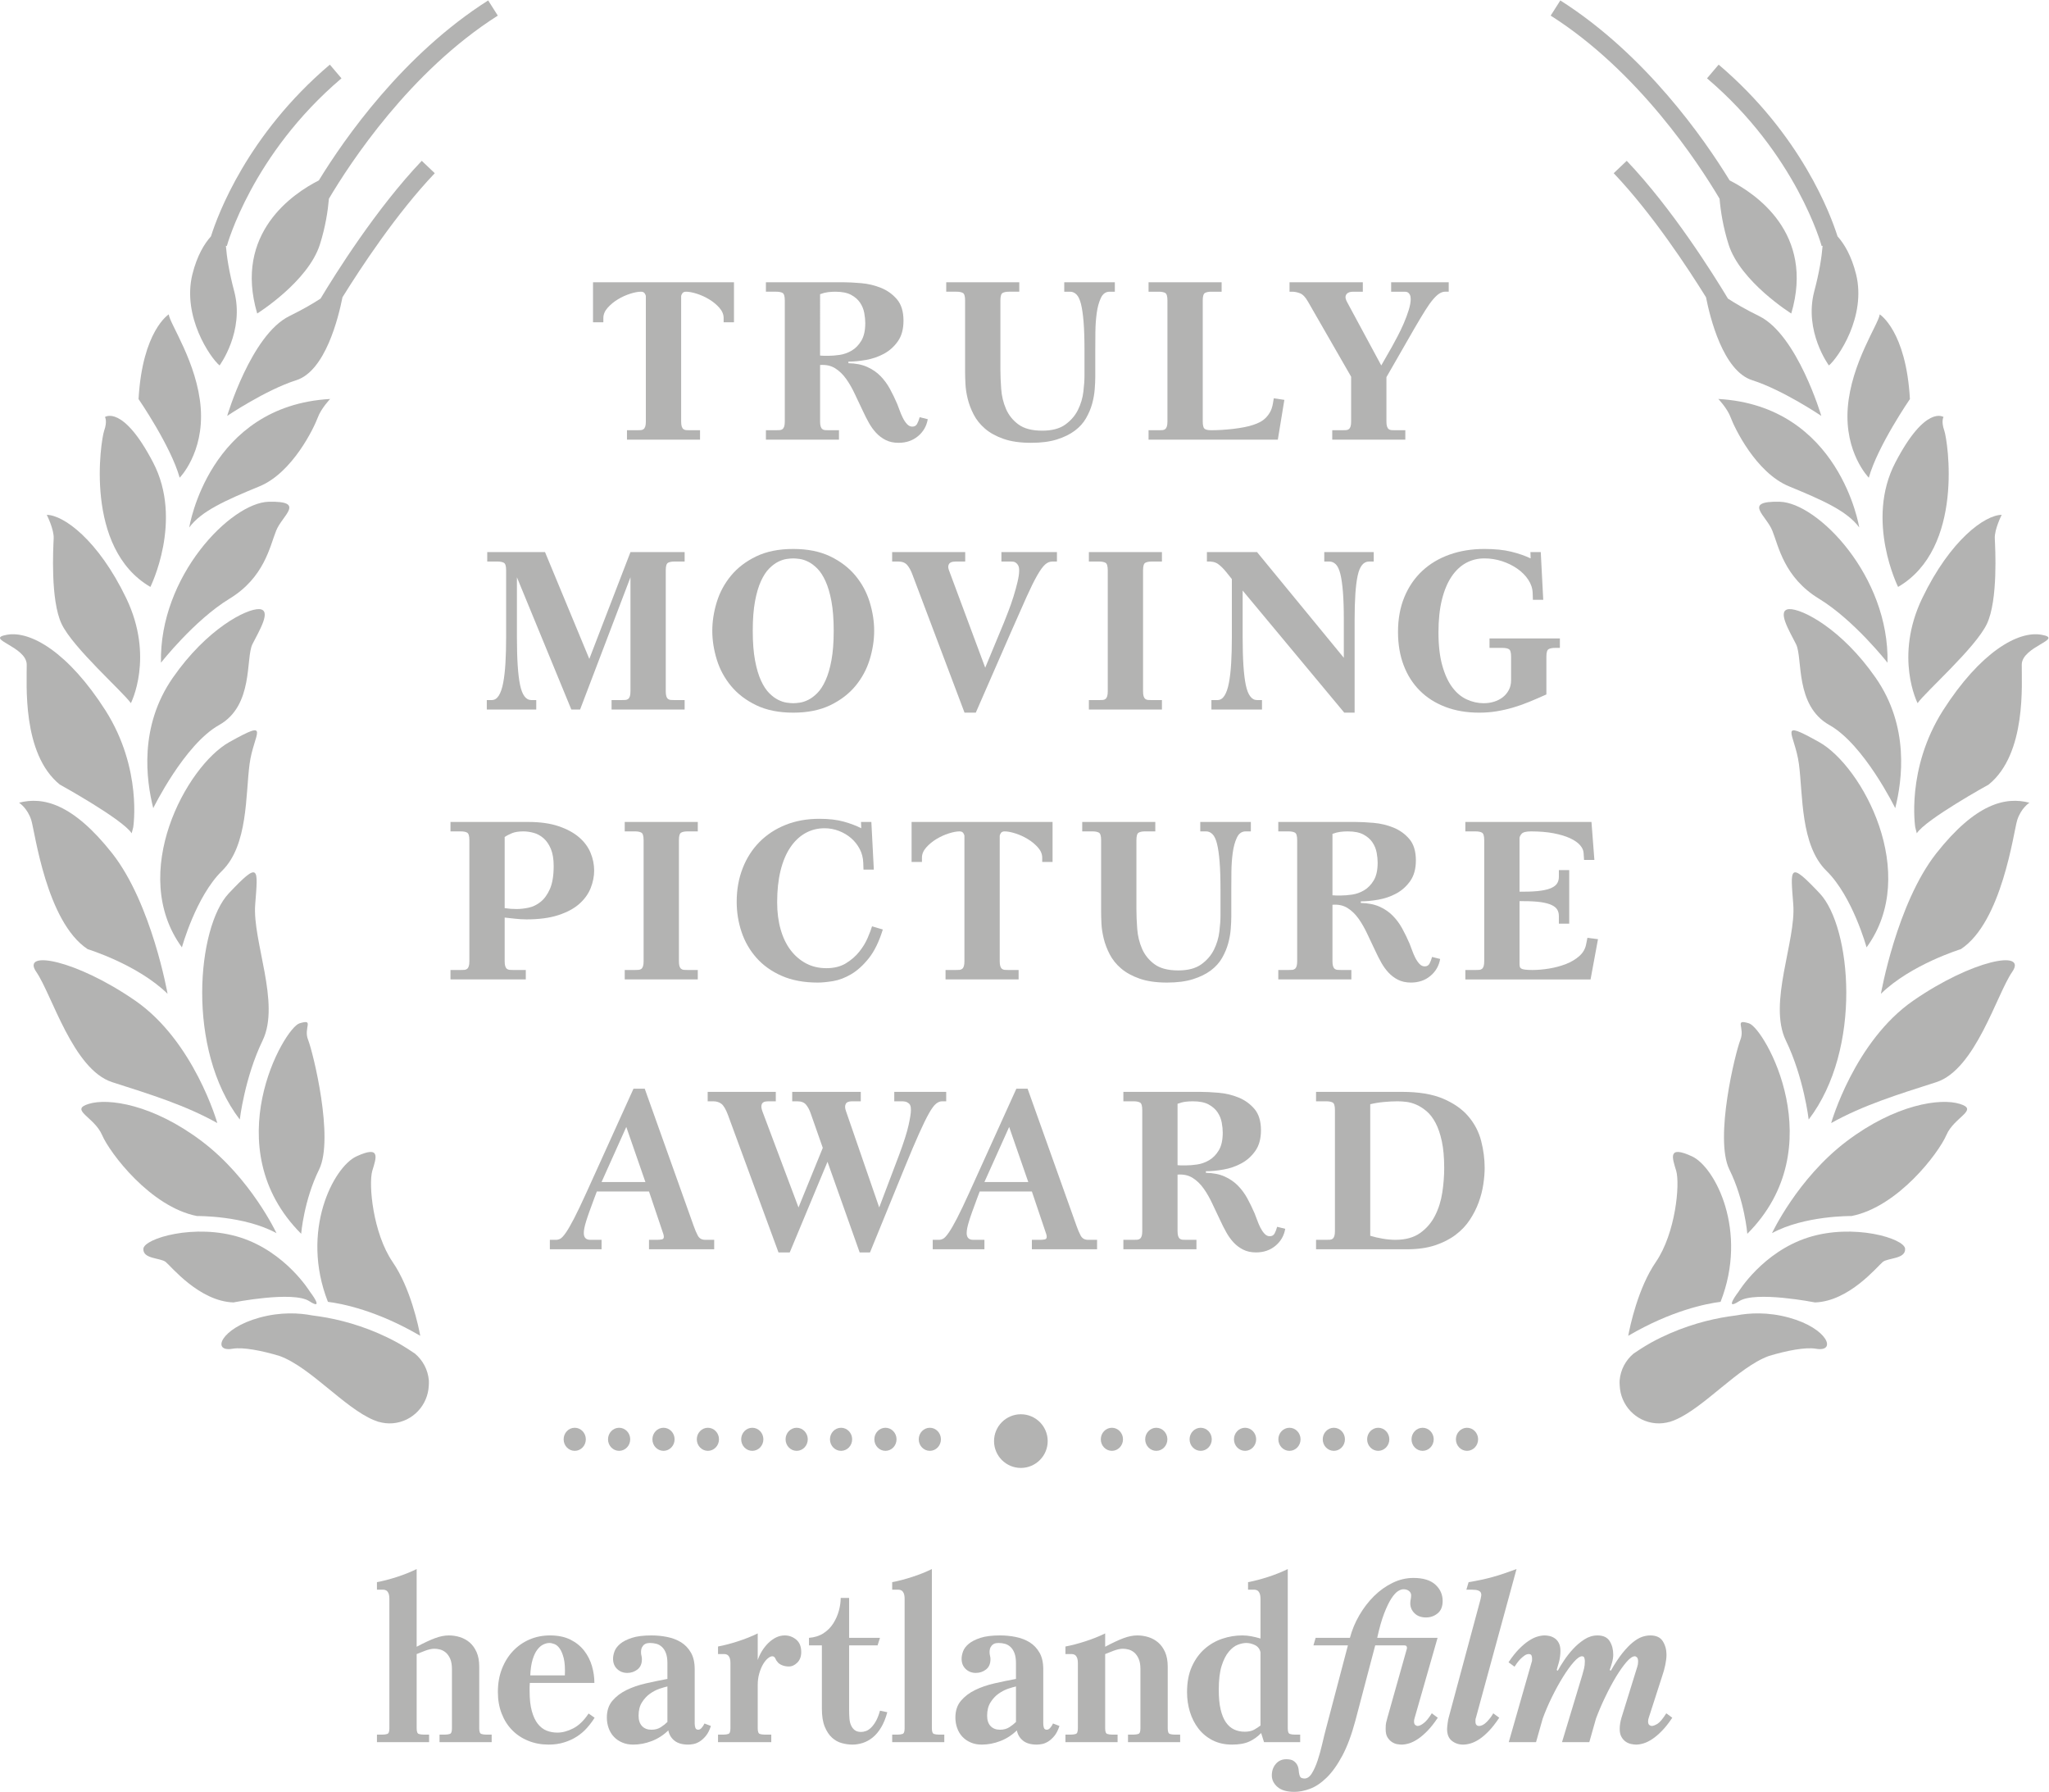 <?xml version="1.0" encoding="UTF-8" standalone="no"?>
<svg
   xmlns:dc="http://purl.org/dc/elements/1.1/"
   xmlns:cc="http://creativecommons.org/ns#"
   xmlns:rdf="http://www.w3.org/1999/02/22-rdf-syntax-ns#"
   xmlns:svg="http://www.w3.org/2000/svg"
   xmlns="http://www.w3.org/2000/svg"
   xmlns:sodipodi="http://sodipodi.sourceforge.net/DTD/sodipodi-0.dtd"
   xmlns:inkscape="http://www.inkscape.org/namespaces/inkscape"
   version="1.1"
   id="svg2"
   xml:space="preserve"
   width="480"
   height="419.68"
   viewBox="0 0 480 419.68"
   sodipodi:docname="TMPA.eps"><defs
     id="defs6" /><sodipodi:namedview
     pagecolor="#ffffff"
     bordercolor="#666666"
     borderopacity="1"
     objecttolerance="10"
     gridtolerance="10"
     guidetolerance="10"
     inkscape:pageopacity="0"
     inkscape:pageshadow="2"
     inkscape:window-width="640"
     inkscape:window-height="480"
     id="namedview4" /><g
     id="g10"
     inkscape:groupmode="layer"
     inkscape:label="ink_ext_XXXXXX"
     transform="matrix(1.333,0,0,-1.333,0,419.68)"><g
       id="g12"
       transform="scale(0.1)"><path
         d="m 1060.34,2589.62 c 0,6.33 2.51,12.31 7.52,17.97 5,5.67 10.98,10.61 17.97,14.83 6.98,4.2 14.22,7.5 21.74,9.88 7.49,2.36 13.75,3.55 18.75,3.55 3.17,0 5.4,-0.99 6.73,-2.98 1.31,-1.96 1.96,-3.74 1.96,-5.32 v -219.67 c 0,-3.71 -0.33,-6.59 -0.99,-8.7 -0.65,-2.11 -1.64,-3.71 -2.95,-4.75 -1.33,-1.05 -2.9,-1.64 -4.75,-1.77 -1.84,-0.13 -3.95,-0.19 -6.31,-0.19 h -18.18 v -16.6 h 128.4 v 16.6 h -18.16 c -2.38,0 -4.5,0.06 -6.33,0.19 -1.84,0.13 -3.42,0.72 -4.73,1.77 -1.33,1.04 -2.32,2.64 -2.98,4.75 -0.65,2.11 -0.98,4.99 -0.98,8.7 v 219.67 c 0,1.58 0.65,3.36 1.98,5.32 1.31,1.99 3.54,2.98 6.71,2.98 5,0 11.25,-1.19 18.77,-3.55 7.51,-2.38 14.75,-5.68 21.72,-9.88 6.99,-4.22 12.98,-9.16 17.99,-14.83 5,-5.66 7.49,-11.64 7.49,-17.97 v -7.52 h 18.18 v 70.35 h -247.72 v -70.35 h 18.17 v 7.52"
         style="fill:#b3b3b2;fill-opacity:1;fill-rule:nonzero;stroke:none"
         id="path14" /><path
         d="m 1441.21,2631.5 c 5,1.84 9.61,3.02 13.82,3.55 4.22,0.53 8.56,0.8 13.05,0.8 11.59,0 20.8,-1.85 27.66,-5.53 6.84,-3.7 12.1,-8.3 15.79,-13.83 3.69,-5.53 6.13,-11.53 7.32,-17.99 1.18,-6.46 1.78,-12.3 1.78,-17.58 0,-13.17 -2.32,-23.56 -6.92,-31.21 -4.61,-7.64 -10.27,-13.43 -16.98,-17.39 -6.73,-3.93 -13.78,-6.46 -21.15,-7.5 -7.37,-1.05 -13.96,-1.58 -19.74,-1.58 -2.39,0 -4.82,0 -7.33,0 -2.49,0 -4.92,0.13 -7.3,0.4 z m 33.18,-239.03 h -18.17 c -2.37,0 -4.48,0.06 -6.32,0.19 -1.85,0.13 -3.42,0.72 -4.74,1.77 -1.32,1.04 -2.31,2.64 -2.96,4.75 -0.66,2.11 -0.99,4.99 -0.99,8.7 v 99.16 c 10.27,0.79 19.1,-1.13 26.47,-5.74 7.37,-4.6 13.89,-10.93 19.55,-18.95 5.68,-8.03 10.81,-17.06 15.41,-27.07 4.61,-10.01 9.29,-19.89 14.04,-29.62 3.15,-6.86 6.57,-13.58 10.26,-20.16 3.7,-6.59 7.92,-12.46 12.65,-17.57 4.75,-5.15 10.34,-9.37 16.8,-12.66 6.44,-3.3 14.02,-4.93 22.72,-4.93 13.42,0 24.81,3.89 34.16,11.64 9.35,7.77 15.07,17.72 17.19,29.83 l -14.21,3.56 c -1.33,-4.74 -2.84,-8.67 -4.55,-11.84 -1.72,-3.17 -4.55,-4.75 -8.5,-4.75 -3.42,0 -6.52,1.52 -9.29,4.54 -2.76,3.02 -5.19,6.65 -7.3,10.87 -2.11,4.2 -3.95,8.56 -5.54,13.03 -1.58,4.48 -3.02,8.32 -4.35,11.46 -3.94,9.23 -8.23,18.05 -12.83,26.48 -4.61,8.42 -10.13,15.94 -16.59,22.52 -6.46,6.59 -14.23,11.91 -23.32,15.99 -9.09,4.09 -20.09,6.27 -32.99,6.52 v 2.79 c 9.23,0 19.49,0.99 30.82,2.95 11.32,1.97 21.86,5.6 31.61,10.86 9.75,5.27 17.9,12.58 24.49,21.93 6.59,9.35 9.88,21.39 9.88,36.17 0,16.04 -3.82,28.56 -11.45,37.53 -7.64,8.96 -16.99,15.67 -28.05,20.15 -11.07,4.47 -22.72,7.24 -34.97,8.29 -12.26,1.04 -22.99,1.59 -32.21,1.59 h -135.12 v -16.6 h 18.18 c 4.73,0 8.42,-0.74 11.06,-2.17 2.62,-1.46 3.95,-5.87 3.95,-13.24 v -212.56 c 0,-3.71 -0.34,-6.59 -0.99,-8.7 -0.66,-2.11 -1.65,-3.71 -2.96,-4.75 -1.33,-1.05 -2.91,-1.64 -4.75,-1.77 -1.84,-0.13 -3.95,-0.19 -6.31,-0.19 h -18.18 v -16.6 h 128.4 v 16.6"
         style="fill:#b3b3b2;fill-opacity:1;fill-rule:nonzero;stroke:none"
         id="path16" /><path
         d="m 1692.12,2633.68 c 2.62,-1.46 3.94,-5.87 3.94,-13.24 V 2494.4 c 0,-5.54 0.2,-12.38 0.6,-20.54 0.4,-8.17 1.71,-16.87 3.95,-26.08 2.24,-9.24 5.74,-18.45 10.47,-27.65 4.75,-9.25 11.4,-17.53 19.95,-24.91 8.56,-7.37 19.42,-13.37 32.6,-17.97 13.17,-4.61 29.24,-6.91 48.2,-6.91 17.93,0 33.13,1.97 45.64,5.92 12.51,3.96 22.98,9.08 31.42,15.41 8.42,6.33 15.01,13.63 19.74,21.93 4.75,8.3 8.3,16.72 10.68,25.29 2.37,8.54 3.88,17.04 4.54,25.49 0.65,8.41 0.99,15.92 0.99,22.5 v 46.62 c 0,9.23 0.06,19.77 0.19,31.63 0.14,11.85 0.93,22.97 2.37,33.37 1.46,10.41 3.89,19.24 7.33,26.48 3.41,7.24 8.54,10.87 15.39,10.87 h 9.09 v 16.6 h -88.9 v -16.6 h 10.28 c 4.21,0 7.96,-1.66 11.26,-4.94 3.29,-3.31 5.92,-8.89 7.9,-16.8 1.98,-7.9 3.49,-18.43 4.55,-31.59 1.04,-13.19 1.57,-29.52 1.57,-49.02 v -45.43 c 0,-7.64 -0.65,-16.98 -1.97,-28.04 -1.33,-11.07 -4.48,-21.68 -9.48,-31.82 -5.01,-10.13 -12.46,-18.76 -22.33,-25.86 -9.88,-7.13 -23.38,-10.68 -40.5,-10.68 -17.92,0 -31.8,3.61 -41.68,10.87 -9.88,7.22 -17.19,16.32 -21.94,27.26 -4.73,10.91 -7.57,22.65 -8.48,35.15 -0.93,12.52 -1.39,23.91 -1.39,34.18 v 121.31 c 0,7.37 1.3,11.78 3.95,13.24 2.63,1.43 6.32,2.17 11.06,2.17 h 18.17 v 16.6 h -128.4 v -16.6 h 18.17 c 4.74,0 8.43,-0.74 11.07,-2.17"
         style="fill:#b3b3b2;fill-opacity:1;fill-rule:nonzero;stroke:none"
         id="path18" /><path
         d="m 2257.13,2445.8 -18.58,2.77 -1.59,-9.48 c -1.05,-6.08 -2.82,-11.2 -5.32,-15.41 -2.51,-4.23 -5.33,-7.77 -8.5,-10.68 -3.17,-2.9 -6.59,-5.2 -10.27,-6.91 -3.69,-1.71 -7.11,-3.11 -10.27,-4.16 -4.48,-1.57 -9.82,-2.94 -16.01,-4.14 -6.18,-1.18 -12.64,-2.17 -19.35,-2.96 -6.72,-0.79 -13.43,-1.37 -20.15,-1.79 -6.73,-0.38 -12.85,-0.57 -18.39,-0.57 -6.05,0 -10.07,0.91 -12.03,2.75 -1.98,1.85 -2.98,6.2 -2.98,13.05 v 212.17 c 0,7.37 1.31,11.78 3.96,13.24 2.63,1.43 6.32,2.17 11.05,2.17 h 18.19 v 16.6 h -128.41 v -16.6 h 18.17 c 4.74,0 8.43,-0.74 11.07,-2.17 2.62,-1.46 3.94,-5.87 3.94,-13.24 v -212.56 c 0,-3.71 -0.33,-6.59 -0.99,-8.7 -0.65,-2.11 -1.65,-3.71 -2.95,-4.75 -1.33,-1.05 -2.92,-1.64 -4.75,-1.77 -1.84,-0.13 -3.95,-0.19 -6.32,-0.19 h -18.17 v -16.6 h 227.18 l 11.47,69.93"
         style="fill:#b3b3b2;fill-opacity:1;fill-rule:nonzero;stroke:none"
         id="path20" /><path
         d="m 2284.58,2633.08 c 4.87,-1.84 9.54,-6.72 14.03,-14.63 l 75.86,-131.95 v -78.62 c 0,-3.71 -0.34,-6.59 -0.99,-8.7 -0.66,-2.11 -1.64,-3.71 -2.96,-4.75 -1.33,-1.05 -2.91,-1.64 -4.75,-1.77 -1.83,-0.13 -3.94,-0.19 -6.31,-0.19 h -18.18 v -16.6 h 128.41 v 16.6 h -18.18 c -2.37,0 -4.48,0.06 -6.31,0.19 -1.86,0.13 -3.44,0.72 -4.75,1.77 -1.33,1.04 -2.31,2.64 -2.96,4.75 -0.67,2.11 -1,4.99 -1,8.7 v 77.82 l 49.01,85.34 c 7.37,12.66 13.68,23.18 18.95,31.62 5.27,8.43 10.01,15.08 14.23,19.95 4.21,4.86 7.97,8.3 11.26,10.26 3.29,1.99 6.53,2.98 9.67,2.98 h 6.34 v 16.6 H 2444.8 v -16.6 h 23.31 c 0.8,0 1.77,-0.06 2.95,-0.19 1.2,-0.14 2.39,-0.61 3.57,-1.39 1.18,-0.79 2.24,-2.11 3.16,-3.95 0.91,-1.86 1.38,-4.35 1.38,-7.52 0,-5.27 -1.18,-11.71 -3.55,-19.35 -2.39,-7.65 -5.28,-15.4 -8.7,-23.32 -3.42,-7.91 -7.05,-15.47 -10.87,-22.71 -3.82,-7.26 -7.05,-13.24 -9.67,-17.97 l -18.96,-33.19 -60.07,111.41 c -2.36,4.48 -3.22,7.96 -2.56,10.47 0.65,2.5 1.98,4.35 3.94,5.54 1.98,1.18 4.01,1.84 6.14,1.98 2.09,0.13 3.4,0.19 3.95,0.19 h 16.19 v 16.6 h -128.8 v -16.6 h 4.75 c 4.2,0 8.74,-0.92 13.62,-2.77"
         style="fill:#b3b3b2;fill-opacity:1;fill-rule:nonzero;stroke:none"
         id="path22" /><path
         d="m 856.27,2161.72 h 18.179 c 4.746,0 8.422,-0.72 11.063,-2.18 2.636,-1.43 3.949,-5.84 3.949,-13.23 v -117.74 c 0,-16.6 -0.383,-31.61 -1.184,-45.04 -0.781,-13.43 -2.109,-25.04 -3.949,-34.77 -1.836,-9.75 -4.41,-17.25 -7.707,-22.53 -3.289,-5.26 -7.43,-7.89 -12.437,-7.89 h -8.696 v -16.6 h 86.918 v 16.6 h -8.695 c -9.477,0 -16.063,8.82 -19.742,26.47 -3.696,17.65 -5.531,45.56 -5.531,83.76 v 105.49 l 95.612,-232.32 h 15.41 l 88.51,232.32 v -200.31 c 0,-3.69 -0.34,-6.59 -0.99,-8.7 -0.68,-2.11 -1.65,-3.69 -2.98,-4.73 -1.31,-1.06 -2.89,-1.66 -4.73,-1.79 -1.85,-0.13 -3.95,-0.19 -6.33,-0.19 h -18.16 v -16.6 h 128.4 v 16.6 h -18.17 c -2.37,0 -4.48,0.06 -6.32,0.19 -1.85,0.13 -3.44,0.73 -4.74,1.79 -1.33,1.04 -2.32,2.62 -2.96,4.73 -0.67,2.11 -0.99,5.01 -0.99,8.7 v 212.56 c 0,7.39 1.31,11.8 3.95,13.23 2.62,1.46 6.31,2.18 11.06,2.18 h 18.17 v 16.59 h -95.21 l -72.31,-187.66 -77.844,187.66 H 856.27 v -16.59"
         style="fill:#b3b3b2;fill-opacity:1;fill-rule:nonzero;stroke:none"
         id="path24" /><path
         d="m 1326.84,2091.79 c 2.63,14.23 6.13,26.08 10.47,35.56 4.35,9.48 9.16,16.85 14.43,22.13 5.26,5.27 10.53,9.22 15.8,11.86 5.26,2.62 10.28,4.26 15.01,4.94 4.75,0.64 8.55,0.97 11.46,0.97 2.9,0 6.72,-0.33 11.46,-0.97 4.74,-0.68 9.74,-2.32 15.02,-4.94 5.26,-2.64 10.53,-6.59 15.79,-11.86 5.28,-5.28 10.09,-12.65 14.42,-22.13 4.35,-9.48 7.85,-21.33 10.47,-35.56 2.64,-14.22 3.97,-31.47 3.97,-51.76 0,-20.29 -1.33,-37.54 -3.97,-51.75 -2.62,-14.23 -6.12,-26.09 -10.47,-35.57 -4.33,-9.48 -9.14,-16.85 -14.42,-22.13 -5.26,-5.27 -10.53,-9.22 -15.79,-11.84 -5.28,-2.64 -10.28,-4.29 -15.02,-4.94 -4.74,-0.68 -8.56,-0.99 -11.46,-0.99 -2.91,0 -6.71,0.31 -11.46,0.99 -4.73,0.65 -9.75,2.3 -15.01,4.94 -5.27,2.62 -10.54,6.57 -15.8,11.84 -5.27,5.28 -10.08,12.65 -14.43,22.13 -4.34,9.48 -7.84,21.34 -10.47,35.57 -2.63,14.21 -3.95,31.46 -3.95,51.75 0,20.29 1.32,37.54 3.95,51.76 z m -67.16,-1.18 c -5.28,-17.14 -7.9,-33.99 -7.9,-50.58 0,-16.6 2.62,-33.45 7.9,-50.57 5.26,-17.14 13.64,-32.6 25.08,-46.43 11.46,-13.82 26.22,-25.09 44.25,-33.78 18.05,-8.69 39.71,-13.04 65,-13.04 25.29,0 46.96,4.35 64.99,13.04 18.05,8.69 32.8,19.96 44.27,33.78 11.44,13.83 19.81,29.29 25.08,46.43 5.26,17.12 7.9,33.97 7.9,50.57 0,16.59 -2.64,33.44 -7.9,50.58 -5.27,17.12 -13.64,32.6 -25.08,46.42 -11.47,13.83 -26.22,25.09 -44.27,33.79 -18.03,8.67 -39.7,13.02 -64.99,13.02 -25.29,0 -46.95,-4.35 -65,-13.02 -18.03,-8.7 -32.79,-19.96 -44.25,-33.79 -11.44,-13.82 -19.82,-29.3 -25.08,-46.42"
         style="fill:#b3b3b2;fill-opacity:1;fill-rule:nonzero;stroke:none"
         id="path26" /><path
         d="m 1669.59,2159.35 c 1.44,1.06 3.09,1.71 4.94,1.99 1.84,0.25 3.42,0.38 4.75,0.38 h 16.98 v 16.59 h -128.41 v -16.59 h 11.07 c 6.58,0 11.65,-1.97 15.22,-5.92 3.55,-3.96 6.77,-9.88 9.67,-17.79 l 91.26,-241.8 h 19.76 l 61.64,141.05 c 11.06,25.29 20.22,45.97 27.46,62.03 7.24,16.07 13.49,28.71 18.77,37.94 5.26,9.22 9.88,15.6 13.83,19.16 3.95,3.56 8.16,5.33 12.65,5.33 h 8.29 v 16.59 h -97.6 v -16.59 h 16.6 c 1.05,0 2.38,-0.07 3.95,-0.19 1.58,-0.15 3.16,-0.74 4.74,-1.78 1.58,-1.05 2.96,-2.63 4.16,-4.75 1.18,-2.11 1.77,-5.13 1.77,-9.08 0,-5.27 -0.99,-12.05 -2.97,-20.35 -1.97,-8.29 -4.34,-16.86 -7.11,-25.69 -2.77,-8.82 -5.73,-17.31 -8.9,-25.48 -3.14,-8.17 -5.78,-14.89 -7.89,-20.15 l -32.79,-79.02 -63.23,169.89 c -1.56,3.95 -2.11,7.06 -1.56,9.29 0.51,2.24 1.5,3.89 2.95,4.94"
         style="fill:#b3b3b2;fill-opacity:1;fill-rule:nonzero;stroke:none"
         id="path28" /><path
         d="m 1945.77,1925.05 c -0.65,-2.11 -1.65,-3.69 -2.96,-4.73 -1.33,-1.06 -2.91,-1.66 -4.74,-1.79 -1.85,-0.13 -3.96,-0.19 -6.32,-0.19 h -18.18 v -16.6 h 128.4 v 16.6 h -18.17 c -2.36,0 -4.47,0.06 -6.32,0.19 -1.84,0.13 -3.42,0.73 -4.75,1.79 -1.3,1.04 -2.29,2.62 -2.95,4.73 -0.66,2.11 -0.99,5.01 -0.99,8.7 v 212.56 c 0,7.39 1.31,11.8 3.94,13.23 2.64,1.46 6.34,2.18 11.07,2.18 h 18.17 v 16.59 h -128.4 v -16.59 h 18.18 c 4.73,0 8.43,-0.72 11.06,-2.18 2.62,-1.43 3.95,-5.84 3.95,-13.23 v -212.56 c 0,-3.69 -0.33,-6.59 -0.99,-8.7"
         style="fill:#b3b3b2;fill-opacity:1;fill-rule:nonzero;stroke:none"
         id="path30" /><path
         d="m 2209.12,2178.31 h -88.1 v -16.59 c 8.15,0.53 14.61,-0.85 19.35,-4.14 4.74,-3.29 9.74,-8.24 15.02,-14.82 l 9.47,-11.85 v -102.34 c 0,-16.6 -0.4,-31.61 -1.18,-45.04 -0.8,-13.43 -2.11,-25.04 -3.94,-34.77 -1.86,-9.75 -4.42,-17.25 -7.71,-22.53 -3.29,-5.26 -7.45,-7.89 -12.45,-7.89 h -10.66 v -16.6 h 88.89 v 16.6 h -8.69 c -9.48,0 -16.06,8.82 -19.76,26.47 -3.7,17.65 -5.53,45.56 -5.53,83.76 v 82.18 l 178.58,-214.54 h 18.19 v 163.18 c 0,35.03 1.76,60.84 5.33,77.44 3.55,16.59 10.2,24.89 19.95,24.89 h 8.3 v 16.59 h -86.91 v -16.59 h 9.07 c 4.23,0 7.97,-1.65 11.27,-4.94 3.28,-3.3 5.92,-8.89 7.9,-16.79 1.97,-7.89 3.48,-18.43 4.54,-31.6 1.05,-13.18 1.58,-29.52 1.58,-49 v -66.78 l -152.51,185.7"
         style="fill:#b3b3b2;fill-opacity:1;fill-rule:nonzero;stroke:none"
         id="path32" /><path
         d="m 2468.11,2099.5 c -7.5,-18.05 -11.26,-38.53 -11.26,-61.44 0,-21.61 3.3,-41.1 9.88,-58.48 6.57,-17.39 16.05,-32.28 28.44,-44.65 12.37,-12.39 27.39,-21.93 45.04,-28.65 17.64,-6.71 37.41,-10.07 59.27,-10.07 10.52,0 20.68,0.78 30.42,2.37 9.74,1.58 19.37,3.75 28.85,6.52 9.47,2.76 19.02,6.12 28.64,10.07 9.61,3.95 19.68,8.3 30.22,13.05 v 66.37 c 0,7.38 1.33,11.78 3.95,13.24 2.64,1.44 6.33,2.17 11.06,2.17 h 8.7 v 16.6 H 2617.66 V 2010 h 22.91 c 4.74,0 8.42,-0.73 11.06,-2.17 2.63,-1.46 3.95,-5.86 3.95,-13.24 v -41.48 c 0,-6.34 -1.32,-11.99 -3.95,-16.99 -2.64,-5.01 -6.12,-9.23 -10.47,-12.65 -4.34,-3.42 -9.41,-6.06 -15.2,-7.9 -5.8,-1.84 -11.99,-2.76 -18.58,-2.76 -10.01,0 -19.82,2.17 -29.43,6.52 -9.63,4.34 -18.12,11.38 -25.48,21.13 -7.39,9.74 -13.32,22.59 -17.79,38.53 -4.48,15.92 -6.72,35.36 -6.72,58.27 0,22.13 2.04,41.36 6.12,57.7 4.09,16.32 9.76,29.81 16.99,40.49 7.25,10.67 15.74,18.63 25.49,23.9 9.75,5.26 20.41,7.9 32,7.9 10.82,0 21.21,-1.65 31.23,-4.94 10.01,-3.29 18.96,-7.7 26.85,-13.24 7.9,-5.53 14.3,-11.97 19.17,-19.36 4.86,-7.37 7.43,-15.14 7.71,-23.31 l 0.38,-11.84 h 18.18 l -4.35,83.75 h -18.16 l 0.38,-11.06 c -10.01,4.75 -21.46,8.7 -34.37,11.86 -12.9,3.15 -28.59,4.73 -47.02,4.73 -22.12,0 -42.48,-3.3 -61.03,-9.88 -18.58,-6.58 -34.58,-16.12 -48.01,-28.63 -13.43,-12.51 -23.9,-27.8 -31.41,-45.83"
         style="fill:#b3b3b2;fill-opacity:1;fill-rule:nonzero;stroke:none"
         id="path34" /><path
         d="m 886.906,1677.7 c 3.418,2.39 7.703,4.62 12.836,6.74 5.145,2.09 11.797,3.15 19.965,3.15 5.785,0 11.848,-0.85 18.16,-2.56 6.332,-1.73 12.117,-4.88 17.399,-9.49 5.257,-4.61 9.539,-10.86 12.836,-18.77 3.289,-7.91 4.937,-17.91 4.937,-30.03 0,-16.85 -2.176,-30.22 -6.523,-40.13 -4.348,-9.89 -9.817,-17.49 -16.383,-22.76 -6.586,-5.29 -13.637,-8.71 -21.153,-10.31 -7.5,-1.58 -14.546,-2.37 -21.132,-2.37 -3.696,0 -7.176,0.12 -10.473,0.38 -3.293,0.27 -6.777,0.66 -10.469,1.21 z m 18.172,-143.52 c 7.113,-0.78 13.828,-1.19 20.16,-1.19 22.125,0 40.817,2.5 56.102,7.5 15.262,5 27.53,11.58 36.73,19.77 9.23,8.2 15.88,17.45 19.97,27.74 4.08,10.3 6.13,20.56 6.13,30.84 0,10.79 -2.18,21.34 -6.53,31.61 -4.35,10.28 -11.2,19.36 -20.54,27.25 -9.36,7.92 -21.342,14.29 -35.955,19.17 -14.629,4.88 -32.215,7.31 -52.754,7.31 H 791.684 v -16.59 h 18.179 c 4.731,0 8.422,-0.73 11.063,-2.18 2.621,-1.44 3.949,-5.85 3.949,-13.24 v -212.68 c 0,-3.69 -0.34,-6.58 -0.992,-8.69 -0.656,-2.11 -1.645,-3.69 -2.957,-4.72 -1.324,-1.06 -2.906,-1.66 -4.746,-1.8 -1.844,-0.12 -3.953,-0.2 -6.317,-0.2 h -18.179 v -16.58 h 132.355 v 16.58 h -22.125 c -2.367,0 -4.476,0.08 -6.312,0.2 -1.856,0.14 -3.422,0.74 -4.75,1.8 -1.309,1.03 -2.301,2.61 -2.957,4.72 -0.657,2.11 -0.989,5 -0.989,8.69 v 76.67 c 5,-0.55 11.059,-1.2 18.172,-1.98"
         style="fill:#b3b3b2;fill-opacity:1;fill-rule:nonzero;stroke:none"
         id="path36" /><path
         d="m 1197.06,1685.41 c 2.63,1.45 6.33,2.18 11.06,2.18 h 18.17 v 16.59 H 1097.9 v -16.59 h 18.17 c 4.74,0 8.43,-0.73 11.06,-2.18 2.63,-1.44 3.95,-5.85 3.95,-13.24 v -212.68 c 0,-3.69 -0.33,-6.58 -0.99,-8.69 -0.65,-2.11 -1.64,-3.69 -2.96,-4.72 -1.32,-1.06 -2.91,-1.66 -4.74,-1.8 -1.84,-0.12 -3.95,-0.2 -6.32,-0.2 h -18.17 v -16.58 h 128.39 v 16.58 h -18.17 c -2.36,0 -4.47,0.08 -6.31,0.2 -1.85,0.14 -3.43,0.74 -4.75,1.8 -1.31,1.03 -2.3,2.61 -2.96,4.72 -0.66,2.11 -0.99,5 -0.99,8.69 v 212.68 c 0,7.39 1.31,11.8 3.95,13.24"
         style="fill:#b3b3b2;fill-opacity:1;fill-rule:nonzero;stroke:none"
         id="path38" /><path
         d="m 1440.05,1709.71 c -21.87,0 -41.69,-3.55 -59.46,-10.66 -17.78,-7.12 -33.07,-17.12 -45.84,-30.03 -12.77,-12.91 -22.66,-28.32 -29.62,-46.23 -6.99,-17.92 -10.48,-37.57 -10.48,-58.94 0,-18.2 2.84,-35.8 8.49,-52.79 5.66,-16.99 14.36,-32.13 26.08,-45.43 11.72,-13.3 26.54,-23.91 44.46,-31.82 17.9,-7.89 39.1,-11.85 63.61,-11.85 7.37,0 16.26,0.87 26.67,2.57 10.4,1.72 21,5.73 31.79,12.05 10.81,6.33 21.15,15.69 31.03,28.05 9.87,12.38 18.1,29.24 24.69,50.59 l -18.96,5.52 c -1.59,-5.27 -4.16,-12.05 -7.71,-20.35 -3.55,-8.3 -8.49,-16.4 -14.82,-24.29 -6.31,-7.89 -14.16,-14.69 -23.5,-20.36 -9.35,-5.66 -20.75,-8.49 -34.18,-8.49 -13.17,0 -25.03,2.77 -35.55,8.3 -10.55,5.53 -19.64,13.3 -27.28,23.32 -7.64,10 -13.49,22.19 -17.58,36.54 -4.08,14.36 -6.12,30.24 -6.12,47.64 0,20.86 1.98,39.32 5.92,55.39 3.95,16.07 9.61,29.64 17,40.7 7.37,11.07 16.19,19.49 26.47,25.3 10.27,5.78 21.58,8.67 33.98,8.67 8.69,0 17.12,-1.58 25.29,-4.73 8.15,-3.16 15.33,-7.45 21.53,-12.84 6.19,-5.4 11.19,-11.79 15.01,-19.16 3.83,-7.39 5.85,-15.42 6.12,-24.11 l 0.41,-11.85 h 18.17 l -4.35,83.76 h -18.18 l 0.41,-11.07 c -8.7,4.48 -18.98,8.37 -30.83,11.66 -11.86,3.29 -26.07,4.94 -42.67,4.94"
         style="fill:#b3b3b2;fill-opacity:1;fill-rule:nonzero;stroke:none"
         id="path40" /><path
         d="m 1849.77,1633.85 v 70.33 h -247.74 v -70.33 h 18.18 v 7.51 c 0,6.32 2.51,12.31 7.51,17.97 5.01,5.66 10.99,10.6 17.97,14.82 6.99,4.21 14.23,7.52 21.75,9.89 7.49,2.36 13.74,3.55 18.75,3.55 3.16,0 5.4,-0.98 6.73,-2.96 1.31,-1.99 1.96,-3.76 1.96,-5.34 v -219.8 c 0,-3.69 -0.33,-6.58 -0.99,-8.69 -0.65,-2.11 -1.64,-3.69 -2.96,-4.72 -1.32,-1.06 -2.89,-1.66 -4.74,-1.8 -1.84,-0.12 -3.95,-0.2 -6.32,-0.2 h -18.18 v -16.58 h 128.41 v 16.58 h -18.16 c -2.38,0 -4.49,0.08 -6.33,0.2 -1.84,0.14 -3.42,0.74 -4.73,1.8 -1.33,1.03 -2.32,2.61 -2.97,4.72 -0.66,2.11 -1,5 -1,8.69 v 219.8 c 0,1.58 0.66,3.35 1.99,5.34 1.31,1.98 3.55,2.96 6.71,2.96 5.01,0 11.26,-1.19 18.77,-3.55 7.51,-2.37 14.76,-5.68 21.72,-9.89 6.99,-4.22 12.99,-9.16 17.99,-14.82 5.01,-5.66 7.5,-11.65 7.5,-17.97 v -7.51 h 18.18"
         style="fill:#b3b3b2;fill-opacity:1;fill-rule:nonzero;stroke:none"
         id="path42" /><path
         d="m 2050.87,1421.96 c 17.92,0 33.12,1.99 45.63,5.93 12.51,3.95 22.98,9.09 31.42,15.41 8.43,6.31 15.01,13.64 19.75,21.92 4.74,8.3 8.3,16.74 10.67,25.29 2.37,8.56 3.89,17.07 4.54,25.49 0.67,8.42 1,15.94 1,22.52 v 46.7 c 0,9.26 0.06,19.79 0.19,31.64 0.13,11.86 0.93,22.99 2.37,33.4 1.45,10.39 3.88,19.21 7.32,26.47 3.42,7.24 8.54,10.86 15.39,10.86 h 9.1 v 16.59 h -88.9 v -16.59 h 10.28 c 4.2,0 7.96,-1.66 11.25,-4.95 3.29,-3.29 5.93,-8.88 7.9,-16.78 1.98,-7.9 3.5,-18.44 4.55,-31.61 1.05,-13.17 1.57,-29.51 1.57,-49.03 v -45.51 c 0,-7.64 -0.65,-16.99 -1.97,-28.07 -1.32,-11.05 -4.47,-21.66 -9.47,-31.79 -5.01,-10.14 -12.46,-18.77 -22.34,-25.88 -9.88,-7.11 -23.38,-10.67 -40.49,-10.67 -17.92,0 -31.8,3.62 -41.68,10.86 -9.88,7.25 -17.19,16.33 -21.94,27.27 -4.72,10.92 -7.58,22.64 -8.48,35.15 -0.93,12.52 -1.39,23.91 -1.39,34.18 v 121.41 c 0,7.39 1.31,11.8 3.94,13.24 2.64,1.45 6.33,2.18 11.07,2.18 h 18.17 v 16.59 h -128.41 v -16.59 h 18.19 c 4.72,0 8.42,-0.73 11.05,-2.18 2.63,-1.44 3.96,-5.85 3.96,-13.24 v -126.15 c 0,-5.53 0.18,-12.36 0.58,-20.55 0.4,-8.16 1.72,-16.83 3.96,-26.07 2.24,-9.22 5.73,-18.42 10.47,-27.66 4.74,-9.22 11.39,-17.52 19.95,-24.88 8.55,-7.37 19.42,-13.36 32.6,-17.97 13.17,-4.63 29.23,-6.93 48.2,-6.93"
         style="fill:#b3b3b2;fill-opacity:1;fill-rule:nonzero;stroke:none"
         id="path44" /><path
         d="m 2341.66,1683.23 c 5.01,1.86 9.61,3.04 13.84,3.57 4.22,0.53 8.54,0.79 13.04,0.79 11.59,0 20.8,-1.85 27.65,-5.54 6.85,-3.69 12.11,-8.29 15.8,-13.82 3.69,-5.54 6.13,-11.53 7.33,-17.97 1.18,-6.46 1.76,-12.33 1.76,-17.59 0,-13.18 -2.31,-23.58 -6.92,-31.21 -4.6,-7.65 -10.26,-13.46 -16.97,-17.42 -6.73,-3.97 -13.78,-6.48 -21.15,-7.53 -7.38,-1.06 -13.96,-1.57 -19.75,-1.57 -2.38,0 -4.81,0 -7.32,0 -2.5,0 -4.93,0.13 -7.31,0.38 z m 33.19,-239.15 h -18.17 c -2.37,0 -4.48,0.08 -6.32,0.2 -1.85,0.14 -3.42,0.74 -4.74,1.8 -1.31,1.03 -2.31,2.61 -2.96,4.72 -0.66,2.11 -1,5 -1,8.69 v 99.18 c 10.28,0.81 19.11,-1.11 26.48,-5.72 7.37,-4.63 13.89,-10.94 19.56,-18.96 5.67,-8.05 10.8,-17.07 15.41,-27.07 4.6,-10.02 9.28,-19.91 14.03,-29.63 3.14,-6.88 6.57,-13.58 10.26,-20.16 3.69,-6.58 7.91,-12.44 12.65,-17.58 4.75,-5.13 10.34,-9.35 16.79,-12.65 6.45,-3.28 14.03,-4.94 22.73,-4.94 13.43,0 24.81,3.88 34.16,11.66 9.36,7.77 15.08,17.71 17.19,29.82 l -14.22,3.55 c -1.32,-4.72 -2.82,-8.67 -4.53,-11.83 -1.73,-3.17 -4.56,-4.75 -8.51,-4.75 -3.43,0 -6.52,1.51 -9.28,4.55 -2.78,3.03 -5.21,6.64 -7.32,10.86 -2.11,4.22 -3.94,8.56 -5.53,13.05 -1.58,4.47 -3.01,8.28 -4.34,11.45 -3.96,9.21 -8.23,18.04 -12.84,26.48 -4.6,8.42 -10.14,15.92 -16.6,22.5 -6.45,6.6 -14.22,11.93 -23.31,16.03 -9.09,4.07 -20.09,6.25 -32.99,6.53 v 2.77 c 9.22,0 19.49,1 30.82,2.98 11.31,1.98 21.85,5.59 31.61,10.88 9.74,5.28 17.9,12.62 24.49,21.98 6.58,9.34 9.88,21.39 9.88,36.15 0,16.06 -3.83,28.58 -11.45,37.53 -7.64,8.96 -17,15.67 -28.06,20.15 -11.05,4.48 -22.71,7.24 -34.96,8.29 -12.26,1.06 -22.99,1.59 -32.21,1.59 h -135.12 v -16.59 h 18.18 c 4.73,0 8.42,-0.73 11.05,-2.18 2.63,-1.44 3.96,-5.85 3.96,-13.24 v -212.68 c 0,-3.69 -0.34,-6.58 -1,-8.69 -0.65,-2.11 -1.64,-3.69 -2.96,-4.72 -1.31,-1.06 -2.91,-1.66 -4.74,-1.8 -1.84,-0.12 -3.95,-0.2 -6.31,-0.2 h -18.18 v -16.58 h 128.4 v 16.58"
         style="fill:#b3b3b2;fill-opacity:1;fill-rule:nonzero;stroke:none"
         id="path46" /><path
         d="m 2808.3,1498.23 -18.57,2.36 -2.37,-11.86 c -1.58,-7.91 -5.61,-14.68 -12.06,-20.35 -6.45,-5.66 -14.23,-10.27 -23.31,-13.83 -9.09,-3.53 -18.83,-6.17 -29.24,-7.89 -10.4,-1.72 -20.22,-2.58 -29.42,-2.58 -5.54,0 -9.88,0.2 -13.05,0.61 -3.16,0.39 -5.47,1.05 -6.91,1.97 -1.45,0.92 -2.32,2.17 -2.57,3.75 -0.27,1.58 -0.4,3.42 -0.4,5.53 v 109.08 h 6.72 c 12.64,0 22.99,-0.58 31.01,-1.76 8.04,-1.21 14.35,-2.93 18.98,-5.17 4.6,-2.23 7.83,-4.96 9.67,-8.11 1.83,-3.16 2.76,-6.85 2.76,-11.05 v -13.46 h 18.18 v 94.16 h -18.18 v -11.85 c 0,-4.22 -0.93,-7.9 -2.76,-11.06 -1.84,-3.17 -5.07,-5.89 -9.67,-8.12 -4.63,-2.26 -10.94,-3.97 -18.98,-5.15 -8.02,-1.19 -18.37,-1.78 -31.01,-1.78 h -6.72 v 93.67 c 0,2.64 1.25,5.34 3.76,8.11 2.49,2.76 7.96,4.14 16.4,4.14 15.27,0 28.63,-1.13 40.09,-3.36 11.47,-2.24 21.01,-5.14 28.66,-8.69 7.63,-3.56 13.42,-7.57 17.37,-12.05 3.96,-4.49 6.06,-9.09 6.33,-13.83 l 0.79,-12.24 h 18.17 l -5.13,66.76 h -221.65 v -16.59 h 18.17 c 4.74,0 8.43,-0.73 11.06,-2.18 2.62,-1.44 3.95,-5.85 3.95,-13.24 v -212.68 c 0,-3.69 -0.33,-6.58 -0.99,-8.69 -0.65,-2.11 -1.65,-3.69 -2.96,-4.72 -1.32,-1.06 -2.91,-1.66 -4.74,-1.8 -1.85,-0.12 -3.96,-0.2 -6.32,-0.2 h -18.17 v -16.58 h 220.06 l 13.05,70.73"
         style="fill:#b3b3b2;fill-opacity:1;fill-rule:nonzero;stroke:none"
         id="path48" /><path
         d="m 1100.64,1168.3 33.59,-96.79 h -77.05 z m -74.67,-186.499 c 0,2.64 0.34,5.609 0.99,8.91 0.66,3.277 1.71,7.301 3.17,12.029 1.44,4.74 3.36,10.41 5.72,16.99 2.37,6.6 5.26,14.49 8.7,23.71 l 4.33,11.47 h 91.67 l 24.11,-71.531 c 1.03,-2.891 1.64,-4.879 1.77,-5.918 0.13,-1.051 0.19,-1.852 0.19,-2.383 0,-2.637 -1.37,-4.137 -4.14,-4.527 -2.76,-0.41 -5.21,-0.59 -7.3,-0.59 h -14.63 v -16.602 h 114.57 v 16.602 h -15.79 c -6.06,0 -10.41,2.48 -13.05,7.5 -2.64,5 -5.01,10.527 -7.11,16.609 l -86.12,241.4 h -19.76 L 1031.1,1054.1 c -8.95,-19.74 -16.32,-35.23 -22.13,-46.42 -5.78,-11.192 -10.654,-19.61 -14.603,-25.27 -3.949,-5.672 -7.179,-9.172 -9.687,-10.469 -2.496,-1.332 -4.942,-1.98 -7.305,-1.98 h -11.066 v -16.602 h 90.871 v 16.602 h -19.75 c -7.64,0 -11.46,3.949 -11.46,11.84"
         style="fill:#b3b3b2;fill-opacity:1;fill-rule:nonzero;stroke:none"
         id="path50" /><path
         d="m 1615.06,1156.45 c 6.84,15.27 12.65,27.13 17.38,35.56 4.75,8.42 8.89,14.09 12.45,16.98 3.55,2.91 7.04,4.35 10.48,4.35 h 7.49 v 16.58 h -91.27 v -16.58 h 13.43 c 3.97,0 7.06,-0.6 9.29,-1.77 2.24,-1.2 3.82,-2.58 4.75,-4.15 0.91,-1.58 1.44,-3.32 1.58,-5.15 0.13,-1.84 0.2,-3.42 0.2,-4.73 0,-5 -1.4,-13.77 -4.16,-26.29 -2.77,-12.52 -8.24,-29.68 -16.39,-51.54 l -35.17,-92.85 -58.48,169.49 c -1.84,5 -1.97,9.08 -0.38,12.25 1.58,3.16 5.13,4.74 10.66,4.74 h 15.81 v 16.58 h -120.51 v -16.58 h 9.48 c 6.57,0 11.51,-1.97 14.82,-5.92 3.28,-3.96 5.98,-8.96 8.09,-15.03 l 21.34,-60.84 -42.66,-104.69 -63.23,168.3 c -1.58,4.22 -2.24,7.58 -1.97,10.1 0.25,2.48 1.04,4.33 2.37,5.52 1.31,1.18 2.89,1.9 4.75,2.17 1.84,0.26 3.42,0.39 4.73,0.39 h 13.44 v 16.58 h -119.72 v -16.58 h 9.88 c 5.79,0 10.6,-1.52 14.42,-4.55 3.82,-3.03 7.56,-9.41 11.25,-19.16 l 88.91,-241.802 h 19.76 l 66.37,159.222 56.5,-159.222 h 18.18 l 60.84,148.952 c 10.01,24.51 18.43,44.39 25.29,59.67"
         style="fill:#b3b3b2;fill-opacity:1;fill-rule:nonzero;stroke:none"
         id="path52" /><path
         d="m 1730.02,1071.51 43.47,96.79 33.59,-96.79 z m 197.96,-101.549 h -15.8 c -6.06,0 -10.4,2.48 -13.05,7.5 -2.64,5 -5,10.527 -7.11,16.609 l -86.13,241.4 h -19.75 l -82.19,-181.37 c -8.95,-19.74 -16.32,-35.23 -22.13,-46.42 -5.78,-11.192 -10.66,-19.61 -14.61,-25.27 -3.95,-5.672 -7.18,-9.172 -9.69,-10.469 -2.49,-1.332 -4.94,-1.98 -7.3,-1.98 h -11.06 v -16.602 h 90.86 v 16.602 h -19.74 c -7.64,0 -11.46,3.949 -11.46,11.84 0,2.64 0.33,5.609 0.99,8.91 0.65,3.277 1.71,7.301 3.16,12.029 1.44,4.74 3.36,10.41 5.73,16.99 2.36,6.6 5.26,14.49 8.69,23.71 l 4.33,11.47 h 91.67 l 24.12,-71.531 c 1.04,-2.891 1.64,-4.879 1.77,-5.918 0.12,-1.051 0.19,-1.852 0.19,-2.383 0,-2.637 -1.37,-4.137 -4.14,-4.527 -2.76,-0.41 -5.21,-0.59 -7.3,-0.59 h -14.64 v -16.602 h 114.59 v 16.602"
         style="fill:#b3b3b2;fill-opacity:1;fill-rule:nonzero;stroke:none"
         id="path54" /><path
         d="m 2103.8,1102.31 c -7.37,-1.06 -13.96,-1.57 -19.75,-1.57 -2.38,0 -4.81,0 -7.32,0 -2.49,0 -4.92,0.12 -7.31,0.4 v 107.85 c 5.01,1.85 9.61,3.04 13.83,3.57 4.22,0.53 8.56,0.78 13.05,0.78 11.59,0 20.8,-1.83 27.66,-5.52 6.84,-3.72 12.09,-8.31 15.8,-13.85 3.69,-5.53 6.12,-11.53 7.31,-17.97 1.19,-6.45 1.78,-12.33 1.78,-17.58 0,-13.16 -2.32,-23.57 -6.93,-31.21 -4.6,-7.66 -10.26,-13.44 -16.97,-17.38 -6.73,-3.95 -13.78,-6.47 -21.15,-7.52 z m 154.88,-112.99 -14.22,3.532 c -1.32,-4.723 -2.82,-8.672 -4.54,-11.832 -1.72,-3.168 -4.55,-4.75 -8.5,-4.75 -3.42,0 -6.52,1.531 -9.29,4.55 -2.76,3.032 -5.2,6.66 -7.31,10.86 -2.1,4.218 -3.94,8.58 -5.52,13.05 -1.58,4.47 -3.03,8.3 -4.36,11.46 -3.94,9.2 -8.23,18.03 -12.83,26.47 -4.61,8.44 -10.14,15.92 -16.59,22.52 -6.47,6.58 -14.23,11.91 -23.31,15.99 -9.1,4.09 -20.1,6.25 -33,6.53 v 2.77 c 9.23,0 19.49,0.98 30.82,2.95 11.32,1.97 21.86,5.59 31.61,10.88 9.75,5.25 17.9,12.58 24.49,21.93 6.59,9.34 9.88,21.39 9.88,36.14 0,16.07 -3.82,28.59 -11.45,37.54 -7.64,8.96 -16.99,15.66 -28.06,20.13 -11.06,4.49 -22.71,7.25 -34.96,8.3 -12.26,1.06 -22.99,1.58 -32.21,1.58 h -135.12 v -16.58 h 18.17 c 4.74,0 8.43,-0.72 11.07,-2.18 2.62,-1.43 3.95,-5.84 3.95,-13.23 V 985.371 c 0,-3.691 -0.34,-6.601 -0.99,-8.711 -0.66,-2.109 -1.65,-3.691 -2.96,-4.719 -1.33,-1.062 -2.91,-1.66 -4.75,-1.8 -1.83,-0.121 -3.94,-0.18 -6.32,-0.18 h -18.17 v -16.602 h 128.41 v 16.602 h -18.19 c -2.36,0 -4.47,0.059 -6.3,0.18 -1.86,0.14 -3.43,0.738 -4.75,1.8 -1.32,1.028 -2.31,2.61 -2.96,4.719 -0.65,2.11 -1,5.02 -1,8.711 v 99.159 c 10.29,0.8 19.12,-1.11 26.48,-5.72 7.37,-4.63 13.9,-10.94 19.55,-18.96 5.67,-8.05 10.81,-17.05 15.41,-27.07 4.61,-10.02 9.3,-19.91 14.04,-29.63 3.15,-6.861 6.57,-13.58 10.27,-20.162 3.69,-6.578 7.91,-12.437 12.64,-17.578 4.75,-5.129 10.34,-9.351 16.8,-12.629 6.44,-3.301 14.02,-4.953 22.71,-4.953 13.44,0 24.82,3.891 34.17,11.652 9.35,7.77 15.07,17.711 17.19,29.84"
         style="fill:#b3b3b2;fill-opacity:1;fill-rule:nonzero;stroke:none"
         id="path56" /><path
         d="m 2534.66,1052.93 c -2.24,-14.76 -6.52,-28.32 -12.84,-40.68 -6.31,-12.398 -15.07,-22.539 -26.28,-30.449 -11.19,-7.891 -25.62,-11.84 -43.26,-11.84 -6.84,0 -14.21,0.648 -22.12,1.98 -7.9,1.297 -15.29,3.02 -22.13,5.129 v 231.14 c 7.63,1.83 15.66,3.16 24.11,3.94 8.42,0.8 16.44,1.19 24.09,1.19 4.47,0 9.54,-0.33 15.22,-0.97 5.66,-0.69 11.51,-2.33 17.58,-4.95 6.06,-2.63 12.03,-6.46 17.97,-11.46 5.93,-5 11.19,-11.86 15.81,-20.55 4.6,-8.69 8.29,-19.49 11.07,-32.4 2.76,-12.91 4.14,-28.57 4.14,-47.01 0,-13.97 -1.13,-28.32 -3.36,-43.07 z m 72.12,14.63 c 1.56,10.51 2.36,20.14 2.36,28.83 0,15.55 -2.05,31.27 -6.12,47.21 -4.09,15.93 -11.53,30.29 -22.34,43.06 -10.79,12.78 -25.61,23.19 -44.44,31.23 -18.84,8.03 -42.86,12.03 -72.1,12.03 h -151.33 v -16.58 h 18.18 c 4.72,0 8.42,-0.72 11.06,-2.18 2.62,-1.43 3.95,-5.84 3.95,-13.23 V 985.371 c 0,-3.691 -0.34,-6.601 -0.99,-8.711 -0.65,-2.109 -1.65,-3.691 -2.96,-4.719 -1.33,-1.062 -2.91,-1.66 -4.75,-1.8 -1.84,-0.121 -3.95,-0.18 -6.31,-0.18 h -18.18 v -16.602 h 160.01 c 18.7,0 35.03,2.309 49,6.922 13.95,4.61 26.01,10.739 36.15,18.379 10.14,7.61 18.5,16.442 25.1,26.46 6.57,10.02 11.77,20.27 15.6,30.82 3.82,10.53 6.53,21.05 8.11,31.62"
         style="fill:#b3b3b2;fill-opacity:1;fill-rule:nonzero;stroke:none"
         id="path58" /><path
         d="m 560.805,1093.54 c 26.73,54.45 -10.742,206.33 -19.36,227.85 -8.601,21.54 11.813,37.23 -15.218,28.89 -26.973,-8.21 -148.164,-218.4 3.05,-369.729 0,0 4.668,58.549 31.528,112.989"
         style="fill:#b3b3b2;fill-opacity:1;fill-rule:nonzero;stroke:none"
         id="path60" /><path
         d="m 543.543,862.191 c 28.262,-18.382 1.051,16.719 1.051,16.719 0,0 -42.367,69.57 -122.199,95.16 -79.68,25.371 -169.446,-1.761 -170.422,-19.871 -1.055,-18.16 29.738,-15.679 39.199,-23.078 9.449,-7.68 59.055,-69.242 119.168,-71.16 0,0 104.871,20.668 133.203,2.23"
         style="fill:#b3b3b2;fill-opacity:1;fill-rule:nonzero;stroke:none"
         id="path62" /><path
         d="m 485.891,981.66 c 0,0 -45.016,96.27 -130.95,161.29 -85.925,65.1 -165.125,76.6 -199.269,65.78 -34.152,-10.54 10.039,-22.87 23.641,-54.47 13.539,-31.62 85.16,-126.52 166.855,-142.5 0,0 82.68,1.11 139.723,-30.1"
         style="fill:#b3b3b2;fill-opacity:1;fill-rule:nonzero;stroke:none"
         id="path64" /><path
         d="m 461.574,1320.3 c 31.641,65.48 -18.144,174.61 -13.094,238.82 4.922,64.16 8.473,77.86 -46.585,19.45 -55.122,-58.59 -75.524,-272.94 19.507,-397.28 0,0 8.536,73.67 40.172,139.01"
         style="fill:#b3b3b2;fill-opacity:1;fill-rule:nonzero;stroke:none"
         id="path66" /><path
         d="m 197.074,1246.99 c 68.805,-21.97 129.332,-40.82 184.84,-71.89 0,0 -40.828,143.69 -144.457,215.23 -103.918,71.78 -200.891,89.83 -173.762,50.47 27.32,-39.29 64.477,-171.5 133.379,-193.81"
         style="fill:#b3b3b2;fill-opacity:1;fill-rule:nonzero;stroke:none"
         id="path68" /><path
         d="m 390.258,1618.33 c 45.914,45.13 41.121,133.54 48.347,187.75 7.254,54.13 39.579,80.35 -35.656,38.37 -75.101,-41.95 -178.152,-230.71 -83.258,-360.64 0,0 24.508,89.55 70.567,134.52"
         style="fill:#b3b3b2;fill-opacity:1;fill-rule:nonzero;stroke:none"
         id="path70" /><path
         d="m 154.039,1480.67 c 0,0 87.797,-26.88 140.445,-78.44 0,0 -27.769,158.2 -97.168,246.62 -69.476,88.09 -122.089,100.07 -163.804,89.11 0,0 14.727,-9.23 21.473,-30.65 6.555,-21.29 26.605,-178.89 99.055,-226.64"
         style="fill:#b3b3b2;fill-opacity:1;fill-rule:nonzero;stroke:none"
         id="path72" /><path
         d="m 269.316,1728.43 c 0,0 54.774,111.92 115.7,146.02 61.132,34.29 46.488,117.86 58.589,142.01 12.04,23.94 34.516,60.3 12.133,61.68 -22.504,1.07 -92.34,-34.64 -151.953,-120.49 -59.789,-85.85 -46.777,-180.22 -34.469,-229.22"
         style="fill:#b3b3b2;fill-opacity:1;fill-rule:nonzero;stroke:none"
         id="path74" /><path
         d="m 46.957,1980.7 c 0.449,-32.31 -8.84,-156.48 58.082,-210.78 0,0 110.547,-61.01 126.371,-85.68 l 2.723,10.6 c 0,0 16.465,102.3 -48.586,205 -65.371,102.43 -131.922,140.71 -173.281,133.25 -41.141,-7.32 34.375,-20.16 34.691,-52.39"
         style="fill:#b3b3b2;fill-opacity:1;fill-rule:nonzero;stroke:none"
         id="path76" /><path
         d="m 402.984,2096.22 c 61.676,37.35 71.297,92.4 82.266,119.57 10.551,27.07 53.063,52.51 -12.98,50.98 -66.391,-1.57 -192.719,-130.58 -189.379,-282.81 0,0 58.511,74.65 120.093,112.26"
         style="fill:#b3b3b2;fill-opacity:1;fill-rule:nonzero;stroke:none"
         id="path78" /><path
         d="m 108.316,2052.02 c 20.094,-42.1 107.047,-118.48 121.707,-139.1 0,0 41.516,80.92 -8.074,184.21 -49.625,103.23 -110.676,146.42 -139.722,146.64 0,0 13.012,-25.75 12.101,-41.64 -0.691,-15.93 -6.043,-108.11 13.988,-150.11"
         style="fill:#b3b3b2;fill-opacity:1;fill-rule:nonzero;stroke:none"
         id="path80" /><path
         d="m 264.281,2117.13 c 0,0 58.16,116.67 4.782,218.66 -53.286,102.23 -84.618,79.86 -84.618,79.86 0,0 4.637,-6.99 -1.422,-24.12 -5.898,-17.09 -35.621,-206.28 81.258,-274.4"
         style="fill:#b3b3b2;fill-opacity:1;fill-rule:nonzero;stroke:none"
         id="path82" /><path
         d="m 558.375,2414.53 c 5.898,16.31 21.836,32.86 21.836,32.86 -213.914,-12.14 -247.633,-225.8 -247.633,-225.8 20.781,28.66 64.332,47.97 123.067,72.13 58.992,24.09 96.683,104.41 102.73,120.81"
         style="fill:#b3b3b2;fill-opacity:1;fill-rule:nonzero;stroke:none"
         id="path84" /><path
         d="m 352.754,2431.68 c -6.031,79.33 -54.996,148.65 -56.16,164.35 0,0 -46.328,-28.72 -53.09,-148.81 0,0 56.605,-82.27 72.258,-138.17 0,0 42.875,43.32 36.992,122.63"
         style="fill:#b3b3b2;fill-opacity:1;fill-rule:nonzero;stroke:none"
         id="path86" /><path
         d="m 385.859,2506.26 c 0,0 44.368,59.9 25.723,130.39 -9.062,34.2 -13.125,60.64 -14.609,79.89 l 1.679,-0.44 c 0.43,1.58 44.106,161.06 201.446,294.64 l -20.446,24.08 C 434.141,2911.29 382.32,2769.94 370.762,2733.16 c -11.684,-13.06 -24.477,-33.91 -32.684,-66.84 -18.195,-74.18 31.477,-146.45 47.781,-160.06"
         style="fill:#b3b3b2;fill-opacity:1;fill-rule:nonzero;stroke:none"
         id="path88" /><path
         d="m 452.016,2597.55 c 0,0 89.507,55.88 110.199,121.4 9.683,30.49 13.969,58.75 15.832,80.33 37.055,62.59 142.394,223.63 296.801,321.67 l -16.946,26.67 C 708.164,3052.54 605.129,2904.55 560.324,2831.41 515.777,2808.86 410.215,2738.94 452.016,2597.55"
         style="fill:#b3b3b2;fill-opacity:1;fill-rule:nonzero;stroke:none"
         id="path90" /><path
         d="m 738.547,801.309 c -3.008,16.582 -17.234,84.082 -48.438,129.531 -34.918,51.039 -42.656,136.96 -35.847,160.35 7.129,23.36 15.332,45.32 -27.942,25.36 -40.316,-18.77 -98.925,-131.081 -50.039,-255.55 25.129,-3.148 86.453,-15.262 162.266,-59.691"
         style="fill:#b3b3b2;fill-opacity:1;fill-rule:nonzero;stroke:none"
         id="path92" /><path
         d="m 741.203,2865.82 c -80.363,-84.44 -152.379,-199.6 -177.824,-242.04 -12.945,-8.48 -30.742,-18.91 -55.043,-30.87 -67.016,-33.09 -109.094,-175.28 -109.094,-175.28 0,0 67.813,45.72 121.211,62.62 51.399,16.14 74.317,110.13 81.438,145.88 31.394,50.62 94.496,146.79 162.187,217.92 l -22.875,21.77"
         style="fill:#b3b3b2;fill-opacity:1;fill-rule:nonzero;stroke:none"
         id="path94" /><path
         d="m 665.195,650.121 -0.062,0.16 c 7.965,-2.293 16.469,-3.402 25.293,-2.64 35.172,3.07 61.609,31.871 63.117,66.23 0.125,3.027 0.414,6.039 0.125,9.16 -1.66,19 -10.855,35.508 -24.332,46.93 -4.328,2.988 -8.66,5.898 -13.012,8.617 -6.074,3.832 -12.148,7.563 -18.207,10.902 -44.508,24.348 -88.043,37.071 -122.906,43.59 -9.77,1.739 -18.656,3.102 -26.875,4.121 -21.969,4.219 -54.82,6.45 -92.676,-4.043 -68.105,-18.75 -84.269,-61.117 -46.84,-54.527 18.114,3.059 50.856,-3.172 82.375,-12.699 53.782,-19.352 113.797,-90.902 165.325,-112.524 2.058,-0.918 4.183,-1.66 6.343,-2.359 0.785,-0.277 1.567,-0.668 2.332,-0.918"
         style="fill:#b3b3b2;fill-opacity:1;fill-rule:nonzero;stroke:none"
         id="path96" /><path
         d="m 3073.75,1350.28 c -27.03,8.34 -6.61,-7.35 -15.21,-28.89 -8.63,-21.52 -46.1,-173.4 -19.36,-227.85 26.87,-54.44 31.53,-112.989 31.53,-112.989 151.2,151.329 30.03,361.519 3.04,369.729"
         style="fill:#b3b3b2;fill-opacity:1;fill-rule:nonzero;stroke:none"
         id="path98" /><path
         d="m 3177.61,974.07 c -79.87,-25.59 -122.21,-95.16 -122.21,-95.16 0,0 -27.22,-35.101 1.06,-16.719 28.33,18.438 133.18,-2.23 133.18,-2.23 60.12,1.918 109.72,63.48 119.17,71.16 9.46,7.399 40.26,4.918 39.21,23.078 -0.99,18.11 -90.74,45.242 -170.41,19.871"
         style="fill:#b3b3b2;fill-opacity:1;fill-rule:nonzero;stroke:none"
         id="path100" /><path
         d="m 3444.33,1208.73 c -34.15,10.82 -113.35,-0.68 -199.29,-65.78 -85.94,-65.02 -130.94,-161.29 -130.94,-161.29 57.04,31.21 139.73,30.1 139.73,30.1 81.68,15.98 153.31,110.88 166.83,142.5 13.63,31.6 57.8,43.93 23.67,54.47"
         style="fill:#b3b3b2;fill-opacity:1;fill-rule:nonzero;stroke:none"
         id="path102" /><path
         d="m 3198.09,1578.57 c -55.06,58.41 -51.5,44.71 -46.6,-19.45 5.06,-64.21 -44.71,-173.34 -13.09,-238.82 31.66,-65.34 40.17,-139.01 40.17,-139.01 95.05,124.34 74.65,338.69 19.52,397.28"
         style="fill:#b3b3b2;fill-opacity:1;fill-rule:nonzero;stroke:none"
         id="path104" /><path
         d="m 3362.52,1390.33 c -103.6,-71.54 -144.44,-215.23 -144.44,-215.23 55.5,31.07 116.01,49.92 184.82,71.89 68.93,22.31 106.07,154.52 133.38,193.81 27.15,39.36 -69.82,21.31 -173.76,-50.47"
         style="fill:#b3b3b2;fill-opacity:1;fill-rule:nonzero;stroke:none"
         id="path106" /><path
         d="m 3197.02,1844.45 c -75.21,41.98 -42.9,15.76 -35.62,-38.37 7.22,-54.21 2.41,-142.62 48.34,-187.75 46.04,-44.97 70.54,-134.52 70.54,-134.52 94.91,129.93 -8.13,318.69 -83.26,360.64"
         style="fill:#b3b3b2;fill-opacity:1;fill-rule:nonzero;stroke:none"
         id="path108" /><path
         d="m 3402.67,1648.85 c -69.39,-88.42 -97.17,-246.62 -97.17,-246.62 52.65,51.56 140.46,78.44 140.46,78.44 72.45,47.75 92.5,205.35 99.05,226.64 6.75,21.42 21.46,30.65 21.46,30.65 -41.69,10.96 -94.33,-1.02 -163.8,-89.11"
         style="fill:#b3b3b2;fill-opacity:1;fill-rule:nonzero;stroke:none"
         id="path110" /><path
         d="m 3296.19,1957.65 c -59.6,85.85 -129.44,121.56 -151.93,120.49 -22.4,-1.38 0.09,-37.74 12.12,-61.68 12.11,-24.15 -2.53,-107.72 58.58,-142.01 60.93,-34.1 115.7,-146.02 115.7,-146.02 12.31,49 25.33,143.37 -34.47,229.22"
         style="fill:#b3b3b2;fill-opacity:1;fill-rule:nonzero;stroke:none"
         id="path112" /><path
         d="m 3587.72,2033.09 c -41.36,7.46 -107.91,-30.82 -173.29,-133.25 -65.04,-102.7 -48.57,-205 -48.57,-205 l 2.7,-10.6 c 15.83,24.67 126.38,85.68 126.38,85.68 66.93,54.3 57.65,178.47 58.08,210.78 0.34,32.23 75.84,45.07 34.7,52.39"
         style="fill:#b3b3b2;fill-opacity:1;fill-rule:nonzero;stroke:none"
         id="path114" /><path
         d="m 3127.72,2266.77 c -66.05,1.53 -23.54,-23.91 -12.97,-50.98 10.94,-27.17 20.58,-82.22 82.24,-119.57 61.6,-37.61 120.11,-112.26 120.11,-112.26 3.33,152.23 -123,281.24 -189.38,282.81"
         style="fill:#b3b3b2;fill-opacity:1;fill-rule:nonzero;stroke:none"
         id="path116" /><path
         d="m 3369.95,1912.92 c 14.67,20.62 101.61,97 121.73,139.1 20.01,42 14.68,134.18 13.97,150.11 -0.91,15.89 12.11,41.64 12.11,41.64 -29.06,-0.22 -90.09,-43.41 -139.71,-146.64 -49.59,-103.29 -8.1,-184.21 -8.1,-184.21"
         style="fill:#b3b3b2;fill-opacity:1;fill-rule:nonzero;stroke:none"
         id="path118" /><path
         d="m 3335.69,2117.13 c 116.89,68.12 87.18,257.31 81.26,274.4 -6.04,17.13 -1.4,24.12 -1.4,24.12 0,0 -31.33,22.37 -84.63,-79.86 -53.38,-101.99 4.77,-218.66 4.77,-218.66"
         style="fill:#b3b3b2;fill-opacity:1;fill-rule:nonzero;stroke:none"
         id="path120" /><path
         d="m 3019.79,2447.39 c 0,0 15.91,-16.55 21.83,-32.86 6.03,-16.4 43.72,-96.72 102.72,-120.81 58.73,-24.16 102.29,-43.47 123.07,-72.13 0,0 -33.73,213.66 -247.62,225.8"
         style="fill:#b3b3b2;fill-opacity:1;fill-rule:nonzero;stroke:none"
         id="path122" /><path
         d="m 3284.22,2309.05 c 15.65,55.9 72.27,138.17 72.27,138.17 -6.77,120.09 -53.1,148.81 -53.1,148.81 -1.15,-15.7 -50.14,-85.02 -56.15,-164.35 -5.88,-79.31 36.98,-122.63 36.98,-122.63"
         style="fill:#b3b3b2;fill-opacity:1;fill-rule:nonzero;stroke:none"
         id="path124" /><path
         d="m 3091.66,2592.91 c -24.31,11.96 -42.11,22.39 -55.04,30.87 -25.45,42.43 -97.45,157.6 -177.81,242.04 l -22.9,-21.77 c 67.7,-71.15 130.82,-167.37 162.22,-217.98 7.1,-35.79 30.03,-129.69 81.41,-145.82 53.4,-16.9 121.21,-62.62 121.21,-62.62 0,0 -42.08,142.19 -109.09,175.28"
         style="fill:#b3b3b2;fill-opacity:1;fill-rule:nonzero;stroke:none"
         id="path126" /><path
         d="m 2973.67,1116.55 c -43.28,19.96 -35.06,-2 -27.93,-25.36 6.81,-23.39 -0.93,-109.311 -35.84,-160.35 -31.21,-45.449 -45.44,-112.949 -48.45,-129.531 75.82,44.429 137.14,56.543 162.26,59.691 48.89,124.469 -9.73,236.78 -50.04,255.55"
         style="fill:#b3b3b2;fill-opacity:1;fill-rule:nonzero;stroke:none"
         id="path128" /><path
         d="m 3021.95,2799.25 c 1.84,-21.57 6.16,-49.83 15.84,-80.3 20.68,-65.52 110.17,-121.4 110.17,-121.4 41.8,141.39 -63.77,211.31 -108.31,233.86 -44.81,73.14 -147.81,221.13 -297.55,316.21 l -16.94,-26.67 c 154.25,-97.95 259.7,-259.11 296.79,-321.7"
         style="fill:#b3b3b2;fill-opacity:1;fill-rule:nonzero;stroke:none"
         id="path130" /><path
         d="m 3201.34,2716.1 1.68,0.44 c -1.49,-19.25 -5.55,-45.69 -14.61,-79.89 -18.64,-70.49 25.7,-130.39 25.7,-130.39 16.31,13.61 66,85.88 47.79,160.06 -8.2,32.91 -20.99,53.77 -32.66,66.83 -11.57,36.76 -63.37,178.12 -208.91,301.67 l -20.43,-24.08 c 157.32,-133.58 201.01,-293.06 201.44,-294.64"
         style="fill:#b3b3b2;fill-opacity:1;fill-rule:nonzero;stroke:none"
         id="path132" /><path
         d="m 3144.32,833.148 c -37.85,10.493 -70.71,8.262 -92.68,4.043 -8.2,-1.019 -17.09,-2.382 -26.87,-4.121 -34.85,-6.519 -78.39,-19.242 -122.89,-43.59 -6.05,-3.339 -12.12,-7.07 -18.2,-10.902 -4.34,-2.719 -8.7,-5.629 -13.02,-8.617 -13.48,-11.422 -22.68,-27.93 -24.32,-46.93 -0.29,-3.121 -0.02,-6.133 0.13,-9.16 1.48,-34.359 27.93,-63.16 63.11,-66.23 8.82,-0.762 17.32,0.347 25.29,2.64 l -0.07,-0.16 c 0.76,0.25 1.54,0.641 2.32,0.918 2.16,0.699 4.31,1.441 6.35,2.359 51.53,21.622 111.53,93.172 165.31,112.524 31.54,9.527 64.29,15.758 82.38,12.699 37.44,-6.59 21.26,35.777 -46.84,54.527"
         style="fill:#b3b3b2;fill-opacity:1;fill-rule:nonzero;stroke:none"
         id="path134" /><path
         d="m 1746.92,616.141 c 0.11,-26.039 21.29,-47.063 47.32,-46.981 26.03,0.121 47.06,21.289 46.97,47.328 -0.11,26.051 -21.26,47.051 -47.32,46.973 -26.03,-0.121 -47.05,-21.27 -46.97,-47.32"
         style="fill:#b3b3b2;fill-opacity:1;fill-rule:nonzero;stroke:none"
         id="path136" /><path
         d="m 2478.4,331.43 c 0,-6.782 2.45,-12.621 7.42,-17.559 4.92,-4.902 11.68,-7.422 20.23,-7.422 7.81,0 14.63,2.422 20.5,7.223 5.82,4.808 8.76,12.039 8.76,21.648 0,11.442 -4.28,21.051 -12.87,28.84 -8.58,7.801 -21.45,11.719 -38.59,11.719 -12.47,0 -24.65,-2.867 -36.45,-8.59 -11.84,-5.75 -22.66,-13.461 -32.58,-23.187 -9.86,-9.762 -18.51,-21.032 -25.93,-33.731 -7.42,-12.75 -12.93,-26.012 -16.55,-39.762 h -60.25 l -3.87,-13.257 h 60.59 l -38.58,-146.473 c -2.09,-7.828 -4.29,-16.801 -6.63,-26.949 -2.35,-10.16 -5.02,-19.73 -7.99,-28.691 -2.97,-8.988 -6.36,-16.547 -10.14,-22.637 -3.75,-6.133 -8.14,-9.184 -13.06,-9.184 -1.57,0 -3.26,0.312 -5.07,1 -1.83,0.621 -3.13,2.652 -3.91,6.07 -0.53,2.133 -0.9,4.75 -1.17,7.891 -0.24,3.152 -1.11,6.109 -2.51,8.871 -1.42,2.789 -3.6,5.141 -6.48,7.109 -2.84,1.992 -7.1,2.969 -12.83,2.969 -7.52,0 -13.64,-2.738 -18.32,-8.207 -4.71,-5.473 -7.04,-12.18 -7.04,-20.25 0,-7.793 3.34,-14.57 9.98,-20.293 C 2251.66,2.871 2261.6,0 2274.84,0 c 8.59,0 17.78,1.82 27.49,5.449 9.76,3.652 19.45,10.18 29.06,19.512 9.59,9.34 18.78,22.148 27.5,38.398 8.71,16.25 16.42,36.969 23.17,62.211 l 34.73,131.782 h 51.46 c 2.07,0 3.37,-0.75 3.9,-2.153 0.51,-1.469 0.64,-2.558 0.37,-3.32 l -34.31,-121.641 c -1.04,-3.66 -1.8,-6.636 -2.33,-8.968 -0.52,-2.34 -0.75,-5.989 -0.75,-10.95 0,-6.218 1.08,-11.101 3.29,-14.601 2.21,-3.488 4.82,-6.231 7.83,-8.199 2.96,-1.93 6.03,-3.16 9.11,-3.711 3.14,-0.469 5.72,-0.777 7.83,-0.777 3.91,0 8.24,0.738 13.07,2.168 4.78,1.441 9.92,3.961 15.38,7.59 5.46,3.641 11.12,8.461 16.97,14.441 5.84,5.981 11.87,13.629 18.12,23.008 l -10.52,7.774 c -5.23,-8.301 -9.91,-14.102 -14.25,-17.301 -4.24,-3.289 -7.85,-4.91 -10.69,-4.91 -1.33,0 -2.66,0.59 -4.14,1.738 -1.41,1.191 -2.14,3.32 -2.14,6.43 0,1.851 0.43,3.941 1.19,6.269 l 40.18,140.371 h -106.08 c 3.89,17.653 8,32.012 12.29,43.063 4.3,11.039 8.44,19.707 12.5,25.937 4.02,6.25 7.86,10.512 11.47,12.871 3.66,2.348 6.9,3.5 9.74,3.5 4.18,0 7.48,-1.039 9.98,-3.109 2.44,-2.09 3.66,-4.57 3.66,-7.422 0,-2.32 -0.24,-4.668 -0.75,-6.988 -0.53,-2.359 -0.77,-4.711 -0.77,-7.031"
         style="fill:#b3b3b2;fill-opacity:1;fill-rule:nonzero;stroke:none"
         id="path138" /><path
         d="m 2612.9,123.012 c -4.71,-4.801 -9.23,-7.211 -13.67,-7.211 -2.06,0 -3.64,0.629 -4.64,1.98 -1.04,1.258 -1.6,2.938 -1.6,5.047 0,1.293 0,2.5 0,3.684 0,1.168 0.26,2.398 0.82,3.726 l 71.33,261.231 c -7.8,-2.867 -15.15,-5.489 -22.02,-7.797 -6.93,-2.344 -13.65,-4.434 -20.3,-6.25 -6.62,-1.852 -13.33,-3.434 -20.08,-4.883 -6.74,-1.418 -14.03,-2.789 -21.82,-4.078 l -3.9,-13.242 h 10.12 c 4.69,0 8.18,-0.469 10.56,-1.391 2.33,-0.898 3.88,-2.148 4.67,-3.707 0.77,-1.543 1.03,-3.301 0.77,-5.25 -0.24,-1.941 -0.65,-3.953 -1.15,-6.043 l -56.17,-208.59 c -0.52,-1.566 -1.12,-4.668 -1.73,-9.379 -0.65,-4.668 -0.99,-8.179 -0.99,-10.539 0,-9.34 2.8,-16.242 8.36,-20.609 5.61,-4.449 12.18,-6.68 19.71,-6.68 4.14,0 8.65,0.738 13.46,2.168 4.81,1.441 9.88,3.879 15.2,7.379 5.33,3.562 10.92,8.34 16.77,14.434 5.86,6.136 11.89,13.847 18.12,23.226 l -10.5,7.774 c -2.86,-5.184 -6.64,-10.184 -11.32,-15"
         style="fill:#b3b3b2;fill-opacity:1;fill-rule:nonzero;stroke:none"
         id="path140" /><path
         d="m 2912.72,119.488 c -4.19,-2.476 -7.57,-3.687 -10.14,-3.687 -1.05,0 -2.34,0.508 -3.91,1.57 -1.54,1.027 -2.33,3.258 -2.33,6.598 0,1.851 0.39,3.941 1.18,6.269 l 24.14,74.864 c 1.83,5.16 3.44,11.187 4.89,17.91 1.41,6.758 2.13,12.75 2.13,17.949 0,8.828 -2.13,16.699 -6.42,23.59 -4.29,6.898 -11.62,10.32 -22.02,10.32 -4.7,0 -9.5,-0.84 -14.43,-2.519 -4.93,-1.704 -10.28,-4.793 -15.98,-9.364 -5.72,-4.527 -11.82,-10.859 -18.35,-18.91 -6.47,-8.039 -13.36,-18.449 -20.62,-31.187 l -1.96,1.187 c 1.28,3.621 2.66,7.973 4.09,13.051 1.41,5.039 2.12,9.672 2.12,13.832 0,9.098 -2.04,17.027 -6.21,23.769 -4.18,6.758 -11.32,10.141 -21.45,10.141 -8.08,0 -15.74,-2.332 -23.04,-7 -7.26,-4.703 -13.87,-10.269 -19.85,-16.769 -5.98,-6.493 -11.32,-13.25 -15.97,-20.282 -4.7,-7.031 -8.35,-12.992 -10.91,-17.929 l -1.98,1.187 3.91,13.602 c 0.76,2.601 1.41,5.82 1.94,9.59 0.5,3.75 0.75,7.218 0.75,10.289 0,5.742 -0.95,10.429 -2.91,14.043 -1.93,3.66 -4.42,6.468 -7.39,8.398 -3,1.969 -6.06,3.262 -9.16,3.91 -3.12,0.641 -5.86,0.961 -8.19,0.961 -3.93,0 -8.28,-0.711 -13.06,-2.133 -4.83,-1.429 -9.96,-3.988 -15.41,-7.617 -5.44,-3.633 -11.09,-8.461 -16.94,-14.402 -5.87,-6.008 -11.9,-13.668 -18.16,-23.039 l 10.54,-7.782 c 1.01,1.571 2.5,3.641 4.27,6.25 1.84,2.582 3.91,5.063 6.24,7.411 2.33,2.32 4.76,4.332 7.21,6.05 2.48,1.68 4.91,2.5 7.22,2.5 2.63,0 4.26,-0.82 4.9,-2.5 0.63,-1.718 0.97,-3.179 0.97,-4.488 0,-1.312 0,-2.519 0,-3.711 0,-1.172 -0.27,-2.422 -0.8,-3.73 L 2651.48,87.352 h 47.93 l 11.71,41.32 c 4.45,12.207 9.82,24.808 16.19,37.816 6.38,12.981 12.88,24.801 19.53,35.481 6.6,10.633 12.9,19.359 18.87,26.14 5.98,6.719 10.79,10.11 14.44,10.11 2.33,0 3.78,-1.051 4.26,-3.098 0.55,-2.09 0.8,-3.91 0.8,-5.453 0,-4.957 -0.45,-9.258 -1.38,-12.887 -0.91,-3.652 -2.01,-7.679 -3.29,-12.07 L 2745.06,87.352 h 47.98 l 11.7,41.32 c 4.65,12.476 10.11,25.219 16.36,38.207 6.22,12.992 12.54,24.742 18.87,35.289 6.43,10.512 12.52,19.16 18.34,25.941 5.87,6.719 10.74,10.11 14.63,10.11 1.31,0 2.59,-0.641 3.9,-1.93 1.3,-1.328 1.95,-3.789 1.95,-7.437 0,-3.364 -0.53,-6.461 -1.55,-9.34 l -27.69,-89.274 c -2.1,-7.027 -3.1,-13.66 -3.1,-19.918 0,-5.429 0.99,-9.929 2.91,-13.441 1.93,-3.5 4.33,-6.289 7.2,-8.379 2.85,-2.07 5.99,-3.481 9.38,-4.281 3.39,-0.758 6.47,-1.188 9.36,-1.188 3.89,0 8.21,0.738 13.02,2.168 4.81,1.441 9.95,3.961 15.41,7.59 5.5,3.641 11.14,8.461 16.96,14.441 5.86,5.981 11.93,13.629 18.15,23.008 l -10.53,7.774 c -6.25,-9.883 -11.45,-16.043 -15.59,-18.524"
         style="fill:#b3b3b2;fill-opacity:1;fill-rule:nonzero;stroke:none"
         id="path142" /><path
         d="m 845.914,101.781 c -2.461,0.758 -3.711,4 -3.711,9.75 v 108.367 c 0,10.161 -1.547,18.704 -4.683,25.75 -3.149,6.993 -7.211,12.653 -12.258,16.954 -5.086,4.277 -10.793,7.398 -17.176,9.367 -6.348,1.941 -12.836,2.902 -19.313,2.902 -7.527,0 -15.648,-1.609 -24.363,-4.871 -8.695,-3.238 -19.453,-8.238 -32.164,-15.039 v 136.508 c -10.664,-5.18 -22.223,-9.828 -34.672,-13.848 -12.488,-4.043 -24.187,-7.09 -35.129,-9.16 v -13.242 h 6.223 c 1.582,0 3.277,0 5.066,0 1.825,0 3.551,-0.469 5.086,-1.391 1.582,-0.898 2.86,-2.5 3.887,-4.859 1.066,-2.348 1.582,-5.731 1.582,-10.141 V 111.531 c 0,-5.75 -1.25,-8.992 -3.695,-9.75 -2.477,-0.801 -5.149,-1.172 -8.008,-1.172 H 662.445 V 87.352 h 91.637 v 13.257 h -10.117 c -2.895,0 -5.516,0.371 -8.027,1.172 -2.446,0.758 -3.692,4.02 -3.692,9.758 v 130.57 c 3.629,1.563 8.57,3.52 14.82,5.84 6.219,2.34 11.684,3.539 16.372,3.539 3.117,0 6.441,-0.449 9.96,-1.367 3.5,-0.922 6.829,-2.68 9.926,-5.269 3.117,-2.661 5.711,-6.274 7.821,-10.961 2.043,-4.672 3.097,-10.801 3.097,-18.379 V 111.539 c 0,-5.738 -1.215,-9 -3.711,-9.758 -2.461,-0.801 -5.144,-1.172 -7.992,-1.172 H 772.422 V 87.352 h 91.621 v 13.257 h -10.152 c -2.864,0 -5.516,0.371 -7.977,1.172"
         style="fill:#b3b3b2;fill-opacity:1;fill-rule:nonzero;stroke:none"
         id="path144" /><path
         d="m 936.016,232.391 c 2.203,7.257 4.886,13.058 8.183,17.32 3.231,4.301 6.715,7.34 10.504,9.16 3.774,1.82 7.34,2.731 10.715,2.731 2.602,0 5.594,-0.622 8.996,-1.934 3.375,-1.289 6.477,-3.93 9.336,-8.008 2.848,-4 5.18,-9.719 7.035,-17.129 1.789,-7.402 2.449,-17.363 1.914,-29.82 h -60.808 c 0.527,11.148 1.882,20.391 4.125,27.68 z m 71.334,-120.86 c -9.756,-4.961 -19.057,-7.429 -27.881,-7.429 -6.781,0 -13.047,1.187 -18.93,3.5 -5.836,2.339 -10.953,6.328 -15.383,11.886 -4.41,5.59 -7.929,13.051 -10.515,22.43 -2.625,9.371 -3.903,21.051 -3.903,35.094 0,2.328 0,4.75 0,7.226 0,2.461 0.114,4.864 0.367,7.211 h 113.485 c 0,9.879 -1.45,19.742 -4.31,29.629 -2.88,9.863 -7.39,18.844 -13.65,26.91 -6.24,8.032 -14.3,14.551 -24.17,19.492 -9.886,4.918 -21.858,7.391 -35.878,7.391 -12.742,0 -24.605,-2.332 -35.652,-7 -11.082,-4.703 -20.75,-11.383 -29.078,-20.109 -8.297,-8.692 -14.856,-19.141 -19.664,-31.352 -4.813,-12.23 -7.211,-25.898 -7.211,-40.961 0,-13.769 2.171,-26.371 6.621,-37.808 4.41,-11.45 10.582,-21.211 18.539,-29.243 7.918,-8.07 17.336,-14.32 28.265,-18.687 10.871,-4.449 22.864,-6.68 35.848,-6.68 9.879,0 18.973,1.328 27.305,3.93 8.281,2.57 15.795,6.008 22.415,10.328 6.63,4.281 12.48,9.281 17.53,15.02 5.09,5.679 9.58,11.66 13.46,17.929 l -10.53,7.403 c -8.32,-12.461 -17.36,-21.211 -27.08,-26.11"
         style="fill:#b3b3b2;fill-opacity:1;fill-rule:nonzero;stroke:none"
         id="path146" /><path
         d="m 1172.91,122.828 c -2.87,-2.937 -6.62,-5.969 -11.32,-9.039 -4.64,-3.078 -10.25,-4.609 -16.73,-4.609 -7.01,0 -12.56,2.148 -16.59,6.429 -4.03,4.289 -6.04,10.352 -6.04,18.141 0,9.34 1.93,17.129 5.85,23.359 3.9,6.25 8.57,11.332 14.03,15.243 5.44,3.859 11.05,6.808 16.76,8.789 5.69,1.949 10.41,3.257 14.04,4.058 z m 60.23,-10.328 c -1.93,-2.211 -3.94,-3.32 -6.05,-3.32 -2.58,0 -4.28,1.109 -5.04,3.32 -0.79,2.191 -1.19,4.73 -1.19,7.621 v 95.508 c 0,11.68 -2.21,21.359 -6.62,29.039 -4.41,7.66 -10.19,13.711 -17.32,18.152 -7.18,4.391 -15.32,7.5 -24.4,9.328 -9.11,1.84 -18.32,2.723 -27.66,2.723 -14.03,0 -25.51,-1.41 -34.34,-4.262 -8.85,-2.89 -15.72,-6.39 -20.65,-10.531 -4.92,-4.18 -8.25,-8.59 -9.96,-13.297 -1.69,-4.672 -2.53,-8.929 -2.53,-12.832 0,-7.558 2.42,-13.597 7.24,-18.129 4.78,-4.55 10.69,-6.832 17.72,-6.832 6.78,0 12.74,2.012 17.94,6.051 5.21,4 7.8,10.063 7.8,18.109 0,2.09 -0.27,4.122 -0.78,6.071 -0.53,1.953 -0.77,3.949 -0.77,6.019 0,3.633 0.57,6.563 1.74,8.774 1.17,2.218 2.59,3.918 4.3,5.09 1.68,1.16 3.44,1.878 5.28,2.128 1.79,0.258 3.22,0.372 4.26,0.372 4.16,0 8.06,-0.524 11.69,-1.524 3.66,-1.047 6.89,-2.93 9.78,-5.68 2.84,-2.738 5.11,-6.347 6.8,-10.878 1.7,-4.571 2.53,-10.372 2.53,-17.372 v -27.707 c -12.48,-2.32 -24.99,-4.921 -37.62,-7.773 -12.63,-2.848 -23.97,-6.758 -34.13,-11.699 -10.12,-4.93 -18.45,-11.27 -24.94,-18.91 -6.49,-7.688 -9.74,-17.5 -9.74,-29.43 0,-6.508 1.04,-12.68 3.12,-18.539 2.08,-5.82 5.12,-10.918 9.15,-15.211 4.02,-4.301 8.88,-7.66 14.62,-10.098 5.72,-2.5 12.23,-3.75 19.49,-3.75 10.93,0 21.77,2.109 32.58,6.25 10.76,4.16 20.48,10.387 29.03,18.707 1.55,-7.539 5.21,-13.609 10.92,-18.097 5.71,-4.57 13.78,-6.859 24.17,-6.859 2.6,0 5.67,0.348 9.16,1 3.52,0.66 7.16,2.141 10.9,4.469 3.77,2.359 7.44,5.66 10.94,9.961 3.51,4.277 6.42,10.059 8.79,17.34 l -11.32,4.32 c -1.31,-2.891 -2.94,-5.43 -4.89,-7.621"
         style="fill:#b3b3b2;fill-opacity:1;fill-rule:nonzero;stroke:none"
         id="path148" /><path
         d="m 1379.21,274.871 c -5.48,0 -10.66,-1.23 -15.62,-3.699 -4.92,-2.461 -9.46,-5.801 -13.65,-9.942 -4.14,-4.179 -7.77,-8.75 -10.91,-13.832 -3.1,-5.089 -5.57,-10.347 -7.41,-15.796 v 46.796 c -10.65,-5.207 -22.23,-9.82 -34.68,-13.847 -12.5,-4.039 -24.19,-7.09 -35.09,-9.16 v -13.282 h 6.22 c 1.58,0 3.24,0 5.07,0 1.82,0 3.52,-0.468 5.08,-1.328 1.57,-0.929 2.84,-2.562 3.88,-4.902 1.04,-2.32 1.56,-5.719 1.56,-10.117 V 111.531 c 0,-5.75 -1.22,-8.992 -3.71,-9.75 -2.46,-0.801 -5.1,-1.172 -8,-1.172 h -10.1 V 87.352 h 93.58 v 13.257 h -12.09 c -2.87,0 -5.54,0.371 -8.01,1.172 -2.46,0.758 -3.71,4 -3.71,9.75 v 76.008 c 0,7.563 0.91,14.43 2.75,20.68 1.82,6.242 4.01,11.531 6.62,15.98 2.58,4.422 5.42,7.852 8.37,10.332 3.01,2.457 5.53,3.688 7.63,3.688 1.8,0 3.15,-0.52 4.07,-1.578 0.9,-1.012 1.64,-2.172 2.18,-3.493 0.48,-1.269 1.15,-2.41 1.93,-3.32 0.75,-0.879 1.55,-1.879 2.32,-2.887 2.08,-2.089 4.83,-3.73 8.19,-4.89 3.39,-1.172 6.9,-1.762 10.52,-1.762 5.49,0 10.48,2.27 15.03,6.84 4.55,4.512 6.84,10.723 6.84,18.519 0,9.864 -3.01,17.223 -8.99,22.012 -5.94,4.82 -12.6,7.211 -19.87,7.211"
         style="fill:#b3b3b2;fill-opacity:1;fill-rule:nonzero;stroke:none"
         id="path150" /><path
         d="m 1539.27,124.199 c -2.74,-4.84 -5.61,-8.629 -8.62,-11.519 -2.97,-2.871 -5.98,-4.828 -8.95,-5.84 -2.97,-1.059 -5.77,-1.551 -8.39,-1.551 -4.64,0 -8.36,1.02 -11.1,3.109 -2.73,2.051 -4.88,4.813 -6.44,8.18 -1.57,3.344 -2.53,7.332 -2.94,11.883 -0.35,4.551 -0.58,9.328 -0.58,14.238 v 114.653 h 50.01 l 4.22,13.277 h -54.23 v 70.152 h -14.8 c 0,-7.301 -1.11,-14.902 -3.29,-22.812 -2.21,-7.949 -5.54,-15.348 -9.93,-22.231 -4.4,-6.886 -10.14,-12.609 -17.15,-17.16 -7.03,-4.547 -15.45,-7.187 -25.36,-7.969 v -13.257 h 22.64 V 146.211 c 0,-12.992 1.68,-23.57 5.05,-31.75 3.35,-8.191 7.67,-14.652 12.87,-19.32 5.19,-4.711 10.95,-7.851 17.31,-9.551 6.4,-1.68 12.53,-2.558 18.55,-2.558 5.94,0 11.99,1 18.11,2.949 6.09,1.969 11.89,5.141 17.34,9.531 5.47,4.41 10.43,10.269 14.81,17.539 4.41,7.301 8.06,16.269 10.93,26.89 l -12.85,2.758 c -2.08,-7.539 -4.49,-13.687 -7.21,-18.5"
         style="fill:#b3b3b2;fill-opacity:1;fill-rule:nonzero;stroke:none"
         id="path152" /><path
         d="m 1641.38,101.781 c -2.46,0.758 -3.7,4 -3.7,9.75 v 279.938 c -10.66,-5.18 -22.24,-9.828 -34.71,-13.848 -12.43,-4.043 -24.1,-7.09 -35.04,-9.16 v -13.242 h 6.22 c 1.55,0 3.25,0 5.07,0 1.82,0 3.53,-0.469 5.08,-1.391 1.58,-0.898 2.88,-2.5 3.89,-4.859 1.07,-2.348 1.58,-5.731 1.58,-10.141 V 111.531 c 0,-5.75 -1.24,-8.992 -3.69,-9.75 -2.51,-0.801 -5.15,-1.172 -8.01,-1.172 h -10.14 V 87.352 h 91.58 v 13.257 h -10.14 c -2.86,0 -5.53,0.371 -7.99,1.172"
         style="fill:#b3b3b2;fill-opacity:1;fill-rule:nonzero;stroke:none"
         id="path154" /><path
         d="m 1785.48,122.828 c -2.88,-2.937 -6.65,-5.969 -11.32,-9.039 -4.67,-3.078 -10.24,-4.609 -16.75,-4.609 -7.02,0 -12.57,2.148 -16.59,6.429 -4.03,4.289 -6.05,10.352 -6.05,18.141 0,9.34 1.95,17.129 5.88,23.359 3.89,6.25 8.57,11.332 14.01,15.243 5.47,3.859 11.03,6.808 16.75,8.789 5.74,1.949 10.39,3.257 14.07,4.058 z m 60.21,-10.328 c -1.93,-2.211 -3.96,-3.32 -6.04,-3.32 -2.58,0 -4.27,1.109 -5.07,3.32 -0.75,2.191 -1.15,4.73 -1.15,7.621 v 95.508 c 0,11.68 -2.21,21.359 -6.65,29.039 -4.4,7.66 -10.19,13.711 -17.32,18.152 -7.16,4.391 -15.31,7.5 -24.36,9.328 -9.08,1.84 -18.34,2.723 -27.69,2.723 -14.04,0 -25.5,-1.41 -34.32,-4.262 -8.85,-2.89 -15.72,-6.39 -20.68,-10.531 -4.95,-4.18 -8.23,-8.59 -9.94,-13.297 -1.69,-4.672 -2.54,-8.929 -2.54,-12.832 0,-7.558 2.41,-13.597 7.24,-18.129 4.8,-4.55 10.71,-6.832 17.73,-6.832 6.78,0 12.76,2.012 17.95,6.051 5.18,4 7.8,10.063 7.8,18.109 0,2.09 -0.28,4.122 -0.81,6.071 -0.5,1.953 -0.77,3.949 -0.77,6.019 0,3.633 0.58,6.563 1.75,8.774 1.18,2.218 2.62,3.918 4.29,5.09 1.68,1.16 3.43,1.878 5.28,2.128 1.81,0.258 3.23,0.372 4.27,0.372 4.15,0 8.06,-0.524 11.7,-1.524 3.65,-1.047 6.91,-2.93 9.75,-5.68 2.88,-2.738 5.12,-6.347 6.83,-10.878 1.65,-4.571 2.54,-10.372 2.54,-17.372 v -27.707 c -12.49,-2.32 -25.02,-4.921 -37.65,-7.773 -12.61,-2.848 -23.96,-6.758 -34.1,-11.699 -10.13,-4.93 -18.48,-11.27 -24.94,-18.91 -6.53,-7.688 -9.77,-17.5 -9.77,-29.43 0,-6.508 1.04,-12.68 3.14,-18.539 2.09,-5.82 5.1,-10.918 9.13,-15.211 4.06,-4.301 8.92,-7.66 14.64,-10.098 5.73,-2.5 12.21,-3.75 19.5,-3.75 10.91,0 21.78,2.109 32.54,6.25 10.8,4.16 20.48,10.387 29.05,18.707 1.56,-7.539 5.21,-13.609 10.95,-18.097 5.67,-4.57 13.74,-6.859 24.18,-6.859 2.56,0 5.63,0.348 9.12,1 3.51,0.66 7.15,2.141 10.91,4.469 3.77,2.359 7.38,5.66 10.92,9.961 3.51,4.277 6.42,10.059 8.79,17.34 l -11.3,4.32 c -1.33,-2.891 -2.93,-5.43 -4.9,-7.621"
         style="fill:#b3b3b2;fill-opacity:1;fill-rule:nonzero;stroke:none"
         id="path156" /><path
         d="m 2055.84,101.781 c -2.45,0.758 -3.68,4 -3.68,9.75 v 108.367 c 0,10.161 -1.56,18.704 -4.68,25.75 -3.13,6.993 -7.22,12.653 -12.29,16.954 -5.06,4.277 -10.77,7.398 -17.16,9.367 -6.36,1.941 -12.79,2.902 -19.3,2.902 -7.53,0 -15.66,-1.609 -24.36,-4.871 -8.7,-3.238 -19.43,-8.238 -32.15,-15.039 v 23.437 c -10.68,-5.207 -22.25,-9.82 -34.74,-13.847 -12.42,-4.039 -24.14,-7.09 -35.09,-9.16 v -13.282 h 6.26 c 1.56,0 3.25,0 5.06,0 1.84,0 3.52,-0.468 5.08,-1.328 1.53,-0.929 2.85,-2.562 3.91,-4.902 1.03,-2.32 1.55,-5.719 1.55,-10.117 V 111.531 c 0,-5.75 -1.25,-8.992 -3.68,-9.75 -2.51,-0.801 -5.15,-1.172 -8.03,-1.172 h -10.15 V 87.352 h 91.65 v 13.257 h -10.15 c -2.84,0 -5.51,0.371 -7.96,1.172 -2.51,0.758 -3.71,4.02 -3.71,9.758 v 130.57 c 3.61,1.563 8.55,3.52 14.77,5.84 6.28,2.34 11.72,3.539 16.39,3.539 3.13,0 6.45,-0.449 9.97,-1.367 3.49,-0.922 6.8,-2.68 9.93,-5.269 3.14,-2.661 5.7,-6.274 7.78,-10.961 2.1,-4.672 3.12,-10.801 3.12,-18.379 V 111.539 c 0,-5.738 -1.24,-9 -3.7,-9.758 -2.46,-0.801 -5.15,-1.172 -8,-1.172 h -10.12 V 87.352 h 91.63 v 13.257 h -10.16 c -2.86,0 -5.5,0.371 -7.99,1.172"
         style="fill:#b3b3b2;fill-opacity:1;fill-rule:nonzero;stroke:none"
         id="path158" /><path
         d="m 2215.18,116.578 c -2.89,-2.316 -6.56,-4.738 -10.95,-7.219 -4.42,-2.48 -9.99,-3.691 -16.77,-3.691 -6.75,0 -12.94,1.293 -18.51,3.883 -5.58,2.597 -10.43,6.758 -14.44,12.48 -4.05,5.75 -7.14,13.25 -9.35,22.617 -2.21,9.364 -3.31,20.942 -3.31,34.692 0,17.422 1.68,31.461 5.04,42.129 3.38,10.66 7.62,18.961 12.72,24.961 5.05,5.968 10.29,10.019 15.76,12.09 5.45,2.07 10.41,3.082 14.85,3.082 4.95,0 9.97,-1.211 15.16,-3.672 5.23,-2.52 8.44,-6.719 9.8,-12.692 z m 69.75,-15.969 h -10.13 c -2.87,0 -5.54,0.371 -7.98,1.172 -2.5,0.758 -3.71,4 -3.71,9.75 v 279.938 c -10.67,-5.18 -22.22,-9.828 -34.69,-13.848 -12.52,-4.043 -24.19,-7.09 -35.11,-9.16 v -13.242 h 6.22 c 1.59,0 3.24,0 5.1,0 1.81,0 3.49,-0.469 5.05,-1.391 1.55,-0.898 2.86,-2.5 3.88,-4.859 1.06,-2.348 1.62,-5.731 1.62,-10.141 v -69.41 c -5.26,1.562 -10.5,2.871 -15.82,3.883 -5.35,1.058 -10.76,1.57 -16.21,1.57 -11.94,0 -23.72,-1.941 -35.28,-5.84 -11.54,-3.91 -21.96,-9.929 -31.19,-18.113 -9.22,-8.219 -16.61,-18.527 -22.22,-31.02 -5.57,-12.476 -8.36,-27.418 -8.36,-44.839 0,-11.95 1.68,-23.457 5.05,-34.508 3.37,-11.02 8.39,-20.84 15.01,-29.43 6.64,-8.582 14.9,-15.402 24.74,-20.453 9.91,-5.078 21.34,-7.637 34.33,-7.637 12.48,0 22.62,1.84 30.41,5.469 7.82,3.629 14.68,8.59 20.69,14.84 l 5.05,-15.988 h 63.55 v 13.257"
         style="fill:#b3b3b2;fill-opacity:1;fill-rule:nonzero;stroke:none"
         id="path160" /><path
         d="m 1634.16,599.18 c 10.77,0.058 19.47,9.16 19.43,20.351 -0.04,11.199 -8.8,20.239 -19.57,20.199 -10.76,-0.039 -19.47,-9.16 -19.43,-20.351 0.04,-11.211 8.8,-20.219 19.57,-20.199"
         style="fill:#b3b3b2;fill-opacity:1;fill-rule:nonzero;stroke:none"
         id="path162" /><path
         d="m 1536.58,619.379 c 0.04,-11.211 8.8,-20.219 19.57,-20.199 10.77,0.058 19.47,9.16 19.43,20.351 -0.04,11.199 -8.81,20.239 -19.56,20.199 -10.77,-0.039 -19.48,-9.16 -19.44,-20.351"
         style="fill:#b3b3b2;fill-opacity:1;fill-rule:nonzero;stroke:none"
         id="path164" /><path
         d="m 1458.57,619.379 c 0.04,-11.211 8.8,-20.219 19.57,-20.199 10.77,0.058 19.48,9.16 19.43,20.351 -0.04,11.199 -8.81,20.239 -19.57,20.199 -10.76,-0.039 -19.46,-9.16 -19.43,-20.351"
         style="fill:#b3b3b2;fill-opacity:1;fill-rule:nonzero;stroke:none"
         id="path166" /><path
         d="m 1399.99,639.73 c -10.76,-0.039 -19.46,-9.16 -19.43,-20.351 0.05,-11.211 8.8,-20.219 19.58,-20.199 10.76,0.058 19.46,9.16 19.43,20.351 -0.05,11.199 -8.81,20.239 -19.58,20.199"
         style="fill:#b3b3b2;fill-opacity:1;fill-rule:nonzero;stroke:none"
         id="path168" /><path
         d="m 1302.55,619.379 c 0.05,-11.211 8.8,-20.219 19.58,-20.199 10.77,0.058 19.46,9.16 19.43,20.351 -0.05,11.199 -8.81,20.239 -19.58,20.199 -10.76,-0.039 -19.46,-9.16 -19.43,-20.351"
         style="fill:#b3b3b2;fill-opacity:1;fill-rule:nonzero;stroke:none"
         id="path170" /><path
         d="m 1243.98,639.73 c -10.77,-0.039 -19.47,-9.16 -19.43,-20.351 0.04,-11.211 8.79,-20.219 19.57,-20.199 10.76,0.058 19.46,9.16 19.43,20.351 -0.04,11.199 -8.8,20.239 -19.57,20.199"
         style="fill:#b3b3b2;fill-opacity:1;fill-rule:nonzero;stroke:none"
         id="path172" /><path
         d="m 1146.54,619.379 c 0.04,-11.211 8.8,-20.219 19.58,-20.199 10.76,0.058 19.46,9.16 19.42,20.351 -0.04,11.199 -8.8,20.239 -19.56,20.199 -10.77,-0.039 -19.48,-9.16 -19.44,-20.351"
         style="fill:#b3b3b2;fill-opacity:1;fill-rule:nonzero;stroke:none"
         id="path174" /><path
         d="m 1068.54,619.379 c 0.03,-11.211 8.79,-20.219 19.57,-20.199 10.76,0.058 19.46,9.16 19.42,20.351 -0.03,11.199 -8.8,20.239 -19.56,20.199 -10.77,-0.039 -19.47,-9.16 -19.43,-20.351"
         style="fill:#b3b3b2;fill-opacity:1;fill-rule:nonzero;stroke:none"
         id="path176" /><path
         d="m 1029.53,619.531 c -0.04,11.199 -8.81,20.239 -19.57,20.199 -10.765,-0.039 -19.472,-9.16 -19.433,-20.351 0.039,-11.211 8.793,-20.219 19.573,-20.199 10.76,0.058 19.47,9.16 19.43,20.351"
         style="fill:#b3b3b2;fill-opacity:1;fill-rule:nonzero;stroke:none"
         id="path178" /><path
         d="m 2558.6,619.379 c 0.05,-11.211 8.81,-20.219 19.59,-20.199 10.76,0.058 19.46,9.16 19.43,20.351 -0.05,11.199 -8.81,20.239 -19.57,20.199 -10.76,-0.039 -19.48,-9.16 -19.45,-20.351"
         style="fill:#b3b3b2;fill-opacity:1;fill-rule:nonzero;stroke:none"
         id="path180" /><path
         d="m 2480.61,619.379 c 0.04,-11.211 8.78,-20.219 19.57,-20.199 10.77,0.058 19.47,9.16 19.43,20.351 -0.04,11.199 -8.81,20.239 -19.58,20.199 -10.76,-0.039 -19.45,-9.16 -19.42,-20.351"
         style="fill:#b3b3b2;fill-opacity:1;fill-rule:nonzero;stroke:none"
         id="path182" /><path
         d="m 2402.59,619.379 c 0.05,-11.211 8.81,-20.219 19.59,-20.199 10.75,0.058 19.45,9.16 19.42,20.351 -0.05,11.199 -8.81,20.239 -19.57,20.199 -10.77,-0.039 -19.47,-9.16 -19.44,-20.351"
         style="fill:#b3b3b2;fill-opacity:1;fill-rule:nonzero;stroke:none"
         id="path184" /><path
         d="m 2324.59,619.379 c 0.03,-11.211 8.79,-20.219 19.57,-20.199 10.76,0.058 19.47,9.16 19.42,20.351 -0.03,11.199 -8.79,20.239 -19.57,20.199 -10.76,-0.039 -19.47,-9.16 -19.42,-20.351"
         style="fill:#b3b3b2;fill-opacity:1;fill-rule:nonzero;stroke:none"
         id="path186" /><path
         d="m 2266.14,599.18 c 10.77,0.058 19.48,9.16 19.45,20.351 -0.05,11.199 -8.81,20.239 -19.57,20.199 -10.78,-0.039 -19.48,-9.16 -19.45,-20.351 0.05,-11.211 8.8,-20.219 19.57,-20.199"
         style="fill:#b3b3b2;fill-opacity:1;fill-rule:nonzero;stroke:none"
         id="path188" /><path
         d="m 2188,639.73 c -10.76,-0.039 -19.47,-9.16 -19.43,-20.351 0.03,-11.211 8.8,-20.219 19.57,-20.199 10.77,0.058 19.48,9.16 19.43,20.351 -0.03,11.199 -8.81,20.239 -19.57,20.199"
         style="fill:#b3b3b2;fill-opacity:1;fill-rule:nonzero;stroke:none"
         id="path190" /><path
         d="m 2090.56,619.379 c 0.05,-11.211 8.8,-20.219 19.57,-20.199 10.78,0.058 19.47,9.16 19.44,20.351 -0.05,11.199 -8.81,20.239 -19.59,20.199 -10.75,-0.039 -19.45,-9.16 -19.42,-20.351"
         style="fill:#b3b3b2;fill-opacity:1;fill-rule:nonzero;stroke:none"
         id="path192" /><path
         d="m 2012.55,619.379 c 0.05,-11.211 8.81,-20.219 19.58,-20.199 10.76,0.058 19.45,9.16 19.42,20.351 -0.05,11.199 -8.81,20.239 -19.57,20.199 -10.77,-0.039 -19.47,-9.16 -19.43,-20.351"
         style="fill:#b3b3b2;fill-opacity:1;fill-rule:nonzero;stroke:none"
         id="path194" /><path
         d="m 1953.97,639.73 c -10.76,-0.039 -19.46,-9.16 -19.42,-20.351 0.04,-11.211 8.79,-20.219 19.56,-20.199 10.76,0.058 19.47,9.16 19.44,20.351 -0.04,11.199 -8.8,20.239 -19.58,20.199"
         style="fill:#b3b3b2;fill-opacity:1;fill-rule:nonzero;stroke:none"
         id="path196" /></g></g></svg>

